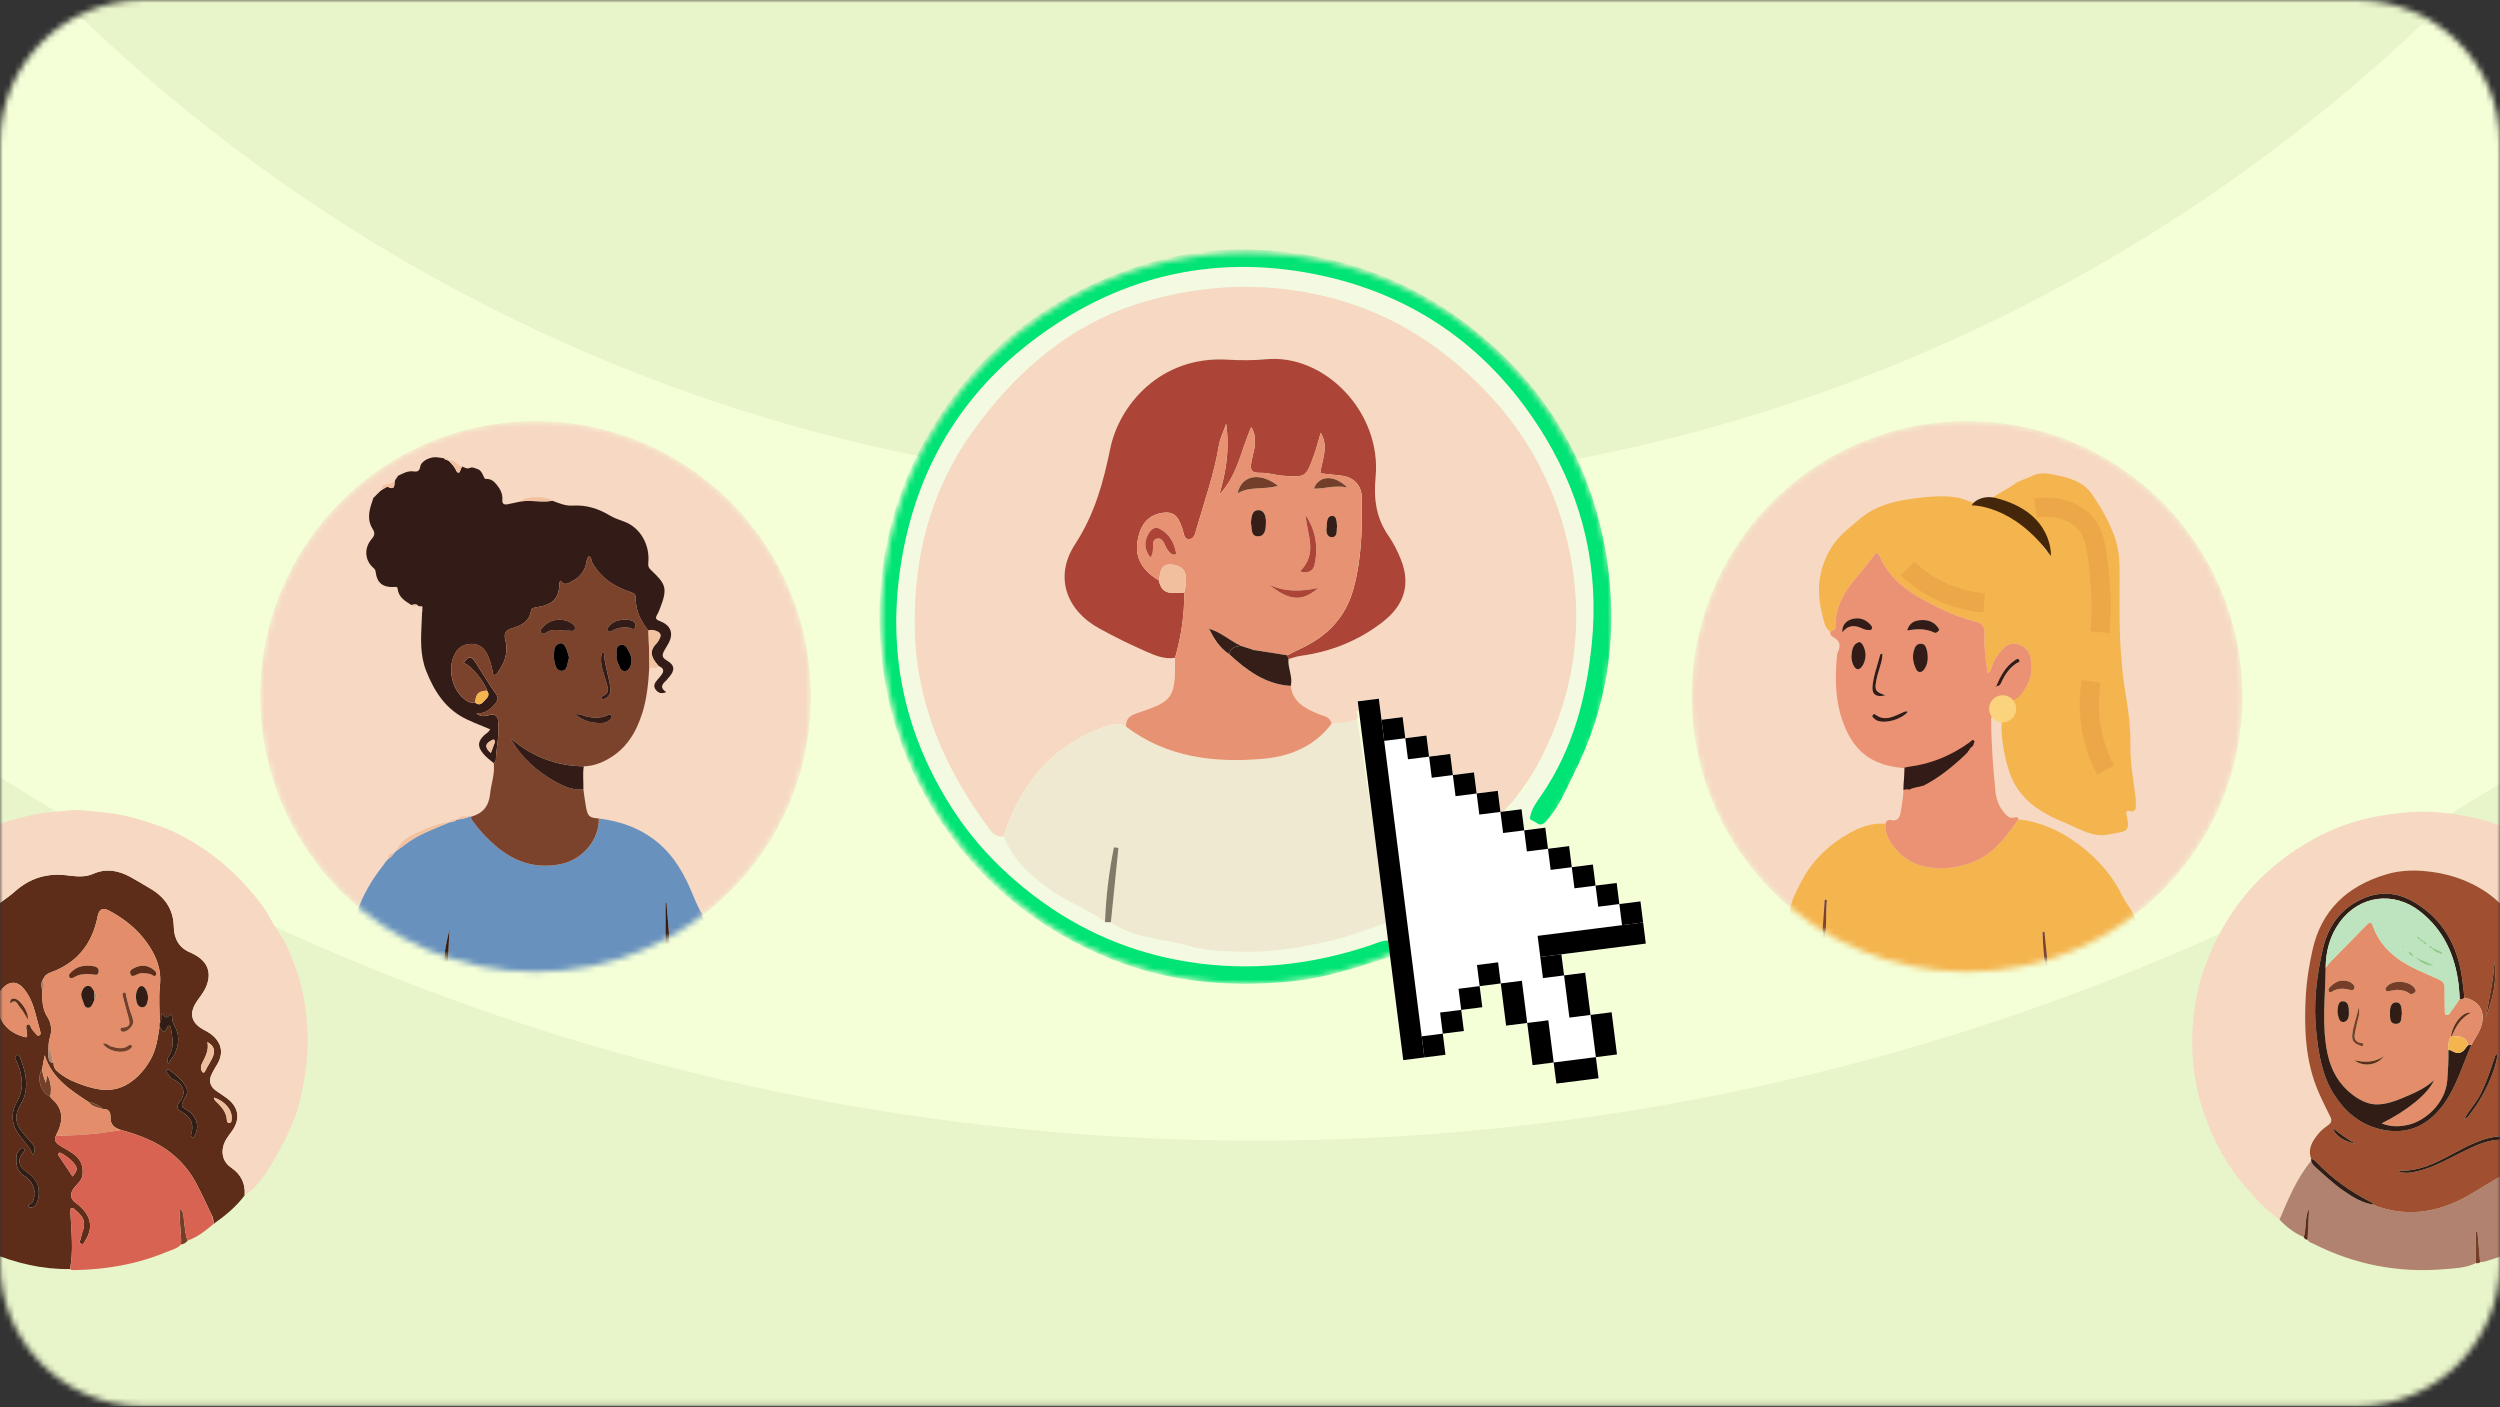 <svg width="430" height="242" viewBox="0 0 430 242" fill="none" xmlns="http://www.w3.org/2000/svg">
<rect x="0" y="0" width="430" height="242" fill="#333333" stroke="none"/>
<mask id="mask0_71_1159" style="mask-type:luminance" maskUnits="userSpaceOnUse" x="0" y="0" width="430" height="242">
<path d="M405.332 0H24.669C11.044 0 0 11.044 0 24.669V217.207C0 230.831 11.044 241.875 24.669 241.875H405.332C418.956 241.875 430 230.831 430 217.207V24.669C430 11.044 418.956 0 405.332 0Z" fill="white"/>
</mask>
<g mask="url(#mask0_71_1159)">
<path d="M430 0H0V241.875H430V0Z" fill="#E8F4C9"/>
<mask id="mask1_71_1159" style="mask-type:luminance" maskUnits="userSpaceOnUse" x="0" y="0" width="430" height="242">
<path d="M430 0H0V241.875H430V0Z" fill="white"/>
</mask>
<g mask="url(#mask1_71_1159)">
<path d="M215.879 140.182C407.907 140.182 563.577 -15.488 563.577 -207.517C563.577 -399.545 407.907 -555.215 215.879 -555.215C23.85 -555.215 -131.819 -399.545 -131.819 -207.517C-131.819 -15.488 23.85 140.182 215.879 140.182Z" stroke="#F4FFD7" stroke-width="112" stroke-miterlimit="10"/>
</g>
<mask id="mask2_71_1159" style="mask-type:luminance" maskUnits="userSpaceOnUse" x="44" y="72" width="96" height="96">
<path d="M92.117 167.148C118.273 167.148 139.476 145.945 139.476 119.789C139.476 93.633 118.273 72.43 92.117 72.43C65.961 72.43 44.758 93.633 44.758 119.789C44.758 145.945 65.961 167.148 92.117 167.148Z" fill="white"/>
</mask>
<g mask="url(#mask2_71_1159)">
<path d="M92.117 167.148C118.273 167.148 139.476 145.945 139.476 119.789C139.476 93.633 118.273 72.43 92.117 72.43C65.961 72.43 44.758 93.633 44.758 119.789C44.758 145.945 65.961 167.148 92.117 167.148Z" fill="#F6D8C3"/>
<path d="M102.993 140.78C106.726 141.244 110.171 142.457 113.098 144.875C116.127 147.377 117.906 150.734 119.338 154.311C119.682 155.174 120.112 155.999 120.505 156.843C120.583 156.921 120.658 157.001 120.736 157.082L120.72 157.071C120.69 157.356 120.739 157.619 120.946 157.834C120.935 157.894 120.946 157.95 120.972 158.004C121.053 158.428 120.916 158.767 120.572 159.022C118.887 160.272 117.223 161.559 115.202 162.247C115.012 159.936 114.823 157.625 114.633 155.314C114.579 155.319 114.528 155.327 114.474 155.332V162.685C112.386 164.147 110.01 165.037 107.645 165.867C102.098 167.813 96.355 168.646 90.475 168.466C85.858 168.326 81.385 167.41 77.026 165.905C77.118 163.903 77.209 161.903 77.303 159.901C76.846 161.82 76.395 163.728 76.387 165.695C73.495 164.87 70.875 163.43 68.19 162.126C65.906 161.019 63.973 159.407 61.963 157.902C61.452 157.52 61.323 157.138 61.544 156.512C62.492 153.806 63.941 151.392 65.68 149.135C65.914 148.831 66.134 148.517 66.362 148.205L66.335 148.194C66.416 148.114 66.499 148.033 66.58 147.95L66.569 147.961C66.65 147.88 66.733 147.797 66.814 147.716L66.808 147.727C67.19 147.482 67.499 147.168 67.744 146.786L67.736 146.789C67.816 146.708 67.9 146.628 67.98 146.547L67.969 146.558C68.05 146.477 68.133 146.394 68.214 146.313V146.329C68.959 145.789 69.689 145.227 70.45 144.711C72.57 143.271 74.987 142.44 77.319 141.441L77.349 141.427C77.798 141.4 78.228 141.32 78.564 140.984C78.623 141.008 78.679 141.003 78.733 140.965C79.429 140.866 80.122 140.758 80.77 140.457C80.859 140.462 80.95 140.468 81.039 140.473C81.001 140.909 81.299 141.191 81.525 141.497C82.581 142.946 83.818 144.233 85.169 145.41C88.435 148.253 92.146 149.506 96.484 148.624C100.22 147.864 103.109 144.421 103.004 140.771L102.993 140.78Z" fill="#6891BD"/>
<path d="M114.474 162.684V155.331C114.528 155.326 114.579 155.318 114.633 155.312C114.824 157.624 115.012 159.935 115.202 162.246C115.022 162.496 114.791 162.663 114.474 162.684Z" fill="#331C17"/>
<path d="M76.385 165.695C76.393 163.727 76.844 161.819 77.301 159.9C77.21 161.903 77.118 163.902 77.024 165.904C76.809 165.834 76.597 165.765 76.382 165.695H76.385Z" fill="#331C17"/>
<path d="M67.895 82.795C67.921 82.719 67.951 82.644 67.978 82.569C68.04 82.48 68.102 82.389 68.163 82.297L68.185 82.268C68.271 82.128 68.357 81.986 68.44 81.846C69.308 81.44 70.12 80.924 71.184 81.088C71.587 81.15 72.16 81.147 72.275 80.29C72.418 79.239 74.165 78.452 75.334 78.672C75.67 78.736 76.014 78.771 76.352 78.82C76.5 79.099 76.823 79.067 77.048 79.207C77.081 79.277 77.137 79.306 77.212 79.296C77.672 79.763 78.134 80.228 78.419 80.833C78.516 81.037 78.588 81.314 78.862 81.29C79.144 81.265 79.136 80.964 79.222 80.755C79.295 80.577 79.4 80.413 79.491 80.244C79.948 80.411 80.319 80.741 80.924 80.446C81.243 80.287 81.819 80.564 82.246 80.725C83.036 81.026 83.2 82.402 83.522 82.381C84.493 82.314 84.976 82.819 85.455 83.397C86.054 84.122 86.481 84.961 86.403 85.947C86.347 86.654 86.694 86.853 87.309 86.734C88.102 86.581 88.887 86.401 89.677 86.235C91.459 85.99 93.254 86.458 95.036 86.135C96.154 86.56 97.272 87.043 98.492 86.966C100.787 86.818 102.862 87.455 104.802 88.616C105.595 89.089 106.441 89.392 107.312 89.701C110.083 90.688 111.811 93.649 111.507 96.788C111.454 97.345 111.529 97.63 111.962 98.041C114.52 100.462 114.91 101.129 113.469 104.773C113.34 105.098 113.206 105.426 113.031 105.724C112.671 106.343 112.8 106.574 113.518 106.842C115.474 107.573 115.931 109.06 114.883 110.825C114.684 111.159 114.485 111.494 114.294 111.833C113.899 112.535 113.738 113.048 114.687 113.596C116.098 114.41 116.125 115.305 115.036 116.517C114.853 116.719 114.703 116.953 114.501 117.133C113.811 117.748 113.499 118.361 114.601 119.038C113.743 119.393 113.203 119.197 112.771 118.608C112.338 118.02 112.577 117.512 112.986 117.033C113.211 116.767 113.432 116.493 113.657 116.227C114.265 115.504 114.254 114.921 113.278 114.553C111.768 112.887 111.752 111.812 113.015 110.551C113.201 110.366 113.305 110.102 113.437 109.866C113.821 109.183 113.518 108.756 112.873 108.535C112.445 108.39 111.988 108.24 111.526 108.452C110.172 106.834 109.331 105.009 109.331 102.865C109.331 102.282 109.177 102.075 108.543 101.87C105.686 100.949 103.278 99.385 101.797 96.635C101.634 96.332 101.814 95.805 101.268 95.7C100.999 95.963 100.943 96.291 100.881 96.646C100.628 98.116 99.83 99.25 98.505 99.909C97.868 100.226 97.108 100.919 96.466 99.9C96.138 100.113 96.226 100.368 96.218 100.586C96.14 102.599 95.283 103.725 93.41 104.222C92.961 104.34 92.499 104.416 92.042 104.499C91.722 104.558 91.408 104.633 91.349 105.009C91.053 106.88 89.728 107.589 88.088 108.06C86.879 108.406 86.629 109.038 86.933 110.212C87.462 112.258 86.782 114.031 85.611 115.668C85.466 115.87 85.288 116.168 84.968 116.074C84.692 115.993 84.775 115.684 84.729 115.472C84.485 114.33 84.197 113.214 83.608 112.182C82.466 110.172 79.642 110.452 78.556 111.957C76.968 114.158 77.424 117.848 79.394 119.804C80.05 120.455 80.725 121.016 81.735 120.847C82.243 121.325 82.727 121.18 83.127 120.726C83.6 120.188 84.401 119.732 83.791 118.81C83.246 117.066 80.819 114.228 79.73 114.058C80.561 112.795 81.028 112.766 81.808 113.967C82.963 115.746 84.03 117.59 85.272 119.304C85.758 119.976 85.68 120.39 85.259 120.928C84.468 121.933 83.552 122.747 81.937 122.744C82.773 123.295 83.348 123.22 83.974 123.043C84.675 122.844 85.501 122.806 85.643 123.749C86 126.12 85.366 128.461 85.275 130.82C85.269 130.968 85.044 131.111 84.92 131.256C84.259 130.721 83.579 130.218 83.041 129.538C82.125 128.377 82.163 127.563 83.238 126.504C83.587 126.16 84.082 125.95 84.296 125.437C82.966 124.875 81.638 124.362 80.354 123.763C76.723 122.07 74.729 119.009 73.307 115.41C72.178 112.553 72.412 109.627 72.536 106.684C72.557 106.181 72.582 105.679 72.606 105.176C72.641 105.114 72.649 105.053 72.627 104.985C72.635 104.827 72.643 104.668 72.651 104.51C72.662 104.321 72.56 104.27 72.396 104.292C72.254 104.278 72.114 104.262 71.972 104.249C71.63 103.816 71.203 103.972 70.784 104.074C69.703 103.386 68.556 102.765 68.397 101.282C68.349 100.838 68.021 100.949 67.696 100.965C65.86 101.059 64.834 100.215 64.629 98.468C64.592 98.148 64.522 97.922 64.245 97.689C62.737 96.426 62.584 94.294 63.888 92.76C64.387 92.171 64.594 91.752 64.081 90.954C63.178 89.556 63.42 87.99 63.949 86.477C64.052 86.186 64.138 85.893 64.232 85.603C64.331 85.525 64.428 85.447 64.527 85.369C64.586 85.297 64.643 85.227 64.702 85.154C64.868 84.99 65.032 84.826 65.199 84.662C65.35 84.533 65.497 84.404 65.648 84.278C66.021 84.093 66.524 83.652 66.75 83.765C67.989 84.375 67.782 83.429 67.897 82.805L67.895 82.795ZM84.428 129.517C84.659 128.888 84.855 128.345 85.06 127.805C85.135 127.611 85.165 127.404 85.003 127.27C84.82 127.117 84.648 127.286 84.485 127.372C83.399 127.942 83.361 128.592 84.428 129.517Z" fill="#331C17"/>
<path d="M84.923 131.241C85.046 131.096 85.269 130.956 85.278 130.806C85.369 128.446 86.001 126.105 85.646 123.735C85.503 122.792 84.678 122.829 83.977 123.028C83.348 123.206 82.775 123.284 81.94 122.73C83.555 122.733 84.471 121.918 85.261 120.913C85.683 120.376 85.761 119.962 85.275 119.29C84.033 117.575 82.966 115.732 81.811 113.952C81.029 112.751 80.564 112.781 79.733 114.044C80.824 114.213 83.248 117.054 83.794 118.795C82.353 118.822 81.794 119.376 81.741 120.833C80.73 121.005 80.056 120.44 79.4 119.79C77.43 117.833 76.973 114.143 78.561 111.942C79.647 110.437 82.472 110.155 83.614 112.168C84.2 113.2 84.49 114.318 84.735 115.458C84.78 115.67 84.697 115.979 84.974 116.06C85.296 116.154 85.474 115.855 85.616 115.654C86.788 114.017 87.468 112.243 86.938 110.198C86.635 109.024 86.885 108.392 88.094 108.045C89.731 107.575 91.058 106.866 91.354 104.995C91.413 104.619 91.728 104.541 92.047 104.484C92.504 104.401 92.966 104.326 93.415 104.208C95.286 103.71 96.146 102.584 96.224 100.571C96.232 100.354 96.143 100.098 96.471 99.886C97.113 100.905 97.874 100.211 98.511 99.894C99.836 99.236 100.631 98.102 100.887 96.632C100.948 96.277 101.005 95.952 101.273 95.686C101.822 95.79 101.639 96.317 101.803 96.621C103.284 99.37 105.692 100.934 108.549 101.856C109.183 102.06 109.336 102.267 109.336 102.85C109.336 104.995 110.175 106.82 111.532 108.438C111.58 109.843 111.628 111.252 111.674 112.657C111.674 112.894 111.674 113.133 111.677 113.369C111.677 113.592 111.677 113.818 111.68 114.041C111.68 114.133 111.68 114.221 111.682 114.313C111.682 114.452 111.682 114.592 111.682 114.735C111.524 117.414 111.282 120.091 110.47 122.66C109.43 125.96 107.721 128.806 104.582 130.561C103.286 131.287 101.913 131.771 100.411 131.808C95.619 131.741 91.418 130.094 87.78 126.944C89.607 130.255 92.26 132.588 95.452 134.402C97 135.283 98.532 135.952 100.344 135.762C100.486 136.756 100.594 137.758 100.779 138.745C101.099 140.451 101.359 140.666 102.993 140.771C103.098 144.421 100.209 147.866 96.474 148.624C92.136 149.505 88.427 148.253 85.159 145.41C83.807 144.233 82.574 142.948 81.515 141.497C81.289 141.188 80.991 140.908 81.029 140.473C83.007 139.933 84.079 138.691 84.288 136.6C84.469 134.81 85.159 133.079 84.923 131.236V131.241ZM97.874 113.101C97.726 112.603 97.621 112.02 97.377 111.504C97.172 111.074 96.893 110.531 96.272 110.668C95.681 110.8 95.38 111.289 95.329 111.87C95.278 112.447 95.235 113.047 95.331 113.614C95.46 114.377 95.686 115.347 96.56 115.385C97.43 115.423 97.559 114.468 97.704 113.74C97.742 113.552 97.804 113.367 97.874 113.101ZM106.049 112.668C105.942 113.316 106.256 113.99 106.544 114.673C106.721 115.089 106.974 115.439 107.474 115.423C107.96 115.406 108.226 115.054 108.403 114.646C108.815 113.708 108.6 112.826 108.127 111.977C107.828 111.44 107.573 110.744 106.794 110.924C105.955 111.12 106.003 111.867 106.049 112.668ZM97.436 108.494C97.906 108.338 98.688 108.79 98.876 108.231C99.067 107.669 98.449 107.215 97.895 106.962C96.234 106.207 94.337 106.64 93.262 108.002C93.093 108.215 92.859 108.427 93.015 108.72C93.203 109.075 93.652 109.04 93.835 108.895C94.955 108.002 96.202 108.473 97.436 108.497V108.494ZM107.662 106.567C106.388 106.565 105.453 106.852 104.77 107.712C104.595 107.932 104.265 108.158 104.601 108.505C104.864 108.776 105.106 108.586 105.337 108.462C106.253 107.965 107.208 107.809 108.25 107.967C108.559 108.016 109.113 108.526 109.285 107.782C109.427 107.164 109.011 106.839 108.484 106.683C108.154 106.586 107.796 106.583 107.664 106.567H107.662ZM98.968 122.851C100.102 123.843 101.429 124.326 102.926 124.35C103.62 124.361 104.343 124.401 104.859 123.826C105.033 123.633 105.426 123.399 105.157 123.058C104.966 122.813 104.654 122.95 104.404 123.058C103.37 123.512 102.295 123.496 101.22 123.308C100.473 123.176 99.803 122.716 98.973 122.851H98.968ZM103.875 112.27C103.768 112.278 103.66 112.286 103.555 112.297C103.518 112.442 103.467 112.587 103.442 112.735C103.182 114.337 103.867 115.767 104.259 117.253C104.499 118.161 105.055 119.156 103.687 119.704C103.488 119.784 103.421 120.005 103.547 120.193C103.7 120.419 103.872 120.252 104.047 120.171C104.732 119.854 105.063 119.241 105.004 118.572C104.816 116.438 103.964 114.434 103.88 112.273L103.875 112.27Z" fill="#7C432C"/>
<path d="M100.343 135.769C98.532 135.96 97 135.29 95.452 134.409C92.259 132.595 89.607 130.262 87.779 126.951C91.418 130.101 95.619 131.751 100.411 131.816C100.201 133.13 100.373 134.449 100.346 135.766L100.343 135.769Z" fill="#331C17"/>
<path d="M111.679 114.744C111.679 114.604 111.679 114.465 111.679 114.322C111.819 114.231 111.816 114.139 111.676 114.051C111.676 113.828 111.676 113.602 111.673 113.379C111.921 113.14 111.918 112.903 111.671 112.667C111.622 111.261 111.577 109.853 111.528 108.447C111.991 108.235 112.447 108.385 112.875 108.531C113.52 108.751 113.823 109.178 113.439 109.861C113.307 110.095 113.203 110.361 113.017 110.546C111.757 111.807 111.77 112.882 113.281 114.548C112.821 115.198 112.227 114.782 111.682 114.747L111.679 114.744Z" fill="#F1C1A0"/>
<path d="M77.308 141.445C74.976 142.445 72.562 143.275 70.439 144.716C69.679 145.232 68.948 145.794 68.203 146.334C68.765 145.02 69.816 144.141 71.036 143.566C72.761 142.754 74.492 141.908 76.389 141.526C76.688 141.467 77.002 141.47 77.308 141.445Z" fill="#F1C1A0"/>
<path d="M95.038 86.131C93.256 86.454 91.461 85.986 89.679 86.231C89.687 86.193 89.685 86.139 89.709 86.121C90.714 85.303 93.979 85.311 95.038 86.129V86.131Z" fill="#F1C1A0"/>
<path d="M79.494 80.24C79.403 80.41 79.295 80.574 79.225 80.751C79.142 80.961 79.147 81.259 78.865 81.286C78.591 81.31 78.518 81.031 78.421 80.829C78.137 80.224 77.674 79.76 77.215 79.292C78.258 78.932 78.629 80.176 79.494 80.243V80.24Z" fill="#F1C1A0"/>
<path d="M67.894 82.795C67.779 83.421 67.986 84.364 66.747 83.754C66.518 83.641 66.018 84.082 65.645 84.268C65.583 83.604 66.083 83.359 66.556 83.311C67.075 83.257 67.451 82.964 67.894 82.795Z" fill="#F1C1A0"/>
<path d="M80.759 140.464C80.112 140.762 79.418 140.87 78.722 140.972C79.246 140.184 80.031 140.437 80.759 140.464Z" fill="#F1C1A0"/>
<path d="M67.738 146.788C67.494 147.17 67.185 147.484 66.803 147.729C66.746 147.046 67.053 146.729 67.738 146.788Z" fill="#F1C1A0"/>
<path d="M78.553 140.988C78.215 141.321 77.787 141.402 77.338 141.432C77.631 140.977 78.072 140.926 78.553 140.988Z" fill="#F1C1A0"/>
<path d="M70.783 104.06C71.203 103.957 71.63 103.804 71.971 104.234C71.568 104.223 71.138 104.398 70.783 104.06Z" fill="#F1C1A0"/>
<path d="M77.05 79.202C76.825 79.063 76.502 79.095 76.355 78.815C76.666 78.802 76.999 78.751 77.05 79.202Z" fill="#F1C1A0"/>
<path d="M65.196 84.652C65.03 84.816 64.866 84.98 64.699 85.144C64.686 84.8 64.85 84.633 65.196 84.652Z" fill="#F1C1A0"/>
<path d="M120.946 157.83C120.739 157.615 120.69 157.351 120.72 157.066C121.053 157.244 120.972 157.545 120.946 157.83Z" fill="#F1C1A0"/>
<path d="M68.44 81.846C68.354 81.986 68.268 82.128 68.185 82.268C68.219 82.096 68.246 81.921 68.44 81.846Z" fill="#F1C1A0"/>
<path d="M68.209 146.314C68.128 146.395 68.045 146.476 67.964 146.559C68.045 146.478 68.128 146.395 68.209 146.314Z" fill="#F1C1A0"/>
<path d="M66.573 147.953C66.492 148.034 66.409 148.114 66.328 148.198C66.409 148.117 66.492 148.036 66.573 147.953Z" fill="#F1C1A0"/>
<path d="M72.393 104.277C72.557 104.258 72.662 104.309 72.648 104.495C72.562 104.422 72.476 104.35 72.393 104.277Z" fill="#F1C1A0"/>
<path d="M72.627 104.973C72.648 105.04 72.643 105.104 72.605 105.163C72.581 105.115 72.557 105.069 72.541 105.018C72.541 105.013 72.597 104.989 72.627 104.973Z" fill="#F1C1A0"/>
<path d="M81.738 120.838C81.792 119.381 82.351 118.828 83.791 118.801C84.401 119.725 83.6 120.18 83.127 120.717C82.727 121.174 82.246 121.316 81.735 120.838H81.738Z" fill="#F4B44E"/>
<path d="M84.428 129.516C83.364 128.591 83.399 127.941 84.485 127.371C84.649 127.285 84.823 127.116 85.003 127.269C85.165 127.406 85.132 127.61 85.06 127.804C84.856 128.341 84.659 128.884 84.428 129.516Z" fill="#F1C1A0"/>
<path d="M97.874 113.103C97.801 113.369 97.742 113.554 97.704 113.743C97.556 114.471 97.43 115.425 96.559 115.387C95.689 115.35 95.463 114.379 95.331 113.616C95.234 113.049 95.278 112.45 95.329 111.872C95.38 111.292 95.681 110.802 96.272 110.671C96.895 110.531 97.172 111.077 97.376 111.507C97.621 112.023 97.726 112.606 97.874 113.103Z" fill="black"/>
<path d="M106.049 112.672C106.003 111.871 105.955 111.124 106.793 110.928C107.573 110.745 107.828 111.444 108.126 111.982C108.599 112.831 108.812 113.712 108.403 114.65C108.226 115.059 107.96 115.411 107.473 115.427C106.976 115.443 106.721 115.094 106.543 114.677C106.256 113.995 105.941 113.32 106.049 112.672Z" fill="black"/>
<path d="M97.435 108.497C96.202 108.473 94.955 108.003 93.834 108.895C93.651 109.04 93.202 109.078 93.014 108.72C92.861 108.427 93.095 108.218 93.261 108.003C94.334 106.64 96.234 106.207 97.895 106.963C98.448 107.215 99.064 107.669 98.876 108.231C98.688 108.793 97.905 108.339 97.435 108.494V108.497Z" fill="#331C17"/>
<path d="M107.662 106.572C107.793 106.588 108.151 106.591 108.481 106.688C109.008 106.844 109.425 107.169 109.282 107.787C109.113 108.531 108.557 108.018 108.248 107.972C107.205 107.814 106.251 107.97 105.334 108.467C105.103 108.593 104.861 108.781 104.598 108.51C104.262 108.163 104.593 107.938 104.767 107.717C105.447 106.857 106.385 106.57 107.659 106.572H107.662Z" fill="#331C17"/>
<path d="M98.967 122.855C99.798 122.718 100.47 123.18 101.214 123.312C102.292 123.5 103.367 123.516 104.399 123.062C104.649 122.952 104.96 122.818 105.151 123.062C105.42 123.403 105.028 123.637 104.853 123.831C104.34 124.406 103.617 124.366 102.921 124.355C101.424 124.333 100.099 123.847 98.962 122.855H98.967Z" fill="#331C17"/>
<path d="M103.875 112.272C103.958 114.433 104.81 116.441 104.999 118.572C105.058 119.241 104.727 119.851 104.042 120.171C103.87 120.251 103.695 120.418 103.542 120.192C103.416 120.007 103.483 119.784 103.682 119.703C105.05 119.155 104.496 118.161 104.254 117.252C103.862 115.766 103.176 114.336 103.437 112.734C103.461 112.587 103.512 112.444 103.55 112.296C103.657 112.288 103.765 112.28 103.87 112.27L103.875 112.272Z" fill="#331C17"/>
<path d="M111.668 112.666C111.918 112.903 111.918 113.139 111.671 113.378C111.671 113.142 111.671 112.903 111.668 112.666Z" fill="#F1C1A0"/>
<path d="M111.674 114.053C111.814 114.141 111.817 114.23 111.677 114.324C111.677 114.233 111.677 114.144 111.674 114.053Z" fill="#F1C1A0"/>
</g>
<mask id="mask3_71_1159" style="mask-type:luminance" maskUnits="userSpaceOnUse" x="290" y="72" width="96" height="96">
<path d="M338.338 167.148C364.493 167.148 385.697 145.945 385.697 119.789C385.697 93.633 364.493 72.43 338.338 72.43C312.182 72.43 290.979 93.633 290.979 119.789C290.979 145.945 312.182 167.148 338.338 167.148Z" fill="white"/>
</mask>
<g mask="url(#mask3_71_1159)">
<path d="M338.338 167.148C364.493 167.148 385.697 145.945 385.697 119.789C385.697 93.633 364.493 72.43 338.338 72.43C312.182 72.43 290.979 93.633 290.979 119.789C290.979 145.945 312.182 167.148 338.338 167.148Z" fill="#F6D8C3"/>
<path d="M347.142 140.921C351.608 141.427 355.395 143.407 358.8 146.243C361.439 148.438 363.557 151.064 365.057 154.128C365.78 155.606 367.013 156.791 367.397 158.441C365.952 159.841 364.186 160.787 362.52 161.873C359.754 163.676 356.68 164.813 353.602 165.934C353.154 166.098 352.699 166.111 352.237 166.138C352.041 164.179 351.847 162.223 351.651 160.266C351.546 160.277 351.439 160.287 351.334 160.298C351.353 162.306 351.512 164.303 351.845 166.289C349.445 167.469 346.838 167.847 344.234 168.17C338.775 168.85 333.323 168.605 327.972 167.434C323.121 166.372 318.552 164.437 314.188 162.059C314.032 161.975 313.94 161.776 313.819 161.629C314.252 159.352 313.986 157.054 314.228 154.773C314.102 154.765 313.975 154.759 313.852 154.751C313.693 157.036 313.534 159.323 313.376 161.607C313.228 161.58 313.035 161.607 312.938 161.521C311.296 160.073 309.291 159.089 307.762 157.498C307.818 155.345 308.866 153.526 309.804 151.696C311.715 147.971 314.599 145.238 318.286 143.198C320.226 142.123 322.14 141.537 324.311 141.671C323.911 144.38 327.026 147.576 329.369 148.497C332.409 149.696 335.456 149.532 338.534 148.543C340.146 148.024 341.546 147.253 342.815 146.124C344.532 144.601 345.862 142.787 347.144 140.916L347.142 140.921Z" fill="#F4B44E"/>
<path d="M313.374 161.612C313.532 159.327 313.691 157.04 313.849 154.756C313.976 154.764 314.102 154.769 314.225 154.777C313.984 157.059 314.25 159.357 313.817 161.633C313.669 161.625 313.521 161.62 313.374 161.612Z" fill="#7C432C"/>
<path d="M351.845 166.292C351.514 164.306 351.353 162.307 351.334 160.302C351.439 160.291 351.546 160.28 351.651 160.27C351.847 162.226 352.041 164.185 352.237 166.142C352.148 166.3 352 166.306 351.845 166.292Z" fill="#7C432C"/>
<path d="M314.814 108.627C313.817 107.988 313.741 106.84 313.481 105.886C312.279 101.492 312.806 97.267 315.448 93.516C316.595 91.887 318.264 90.664 319.791 89.342C322.919 86.63 326.717 86.007 330.621 85.569C332.551 85.351 334.451 85.27 336.389 85.536C337.897 85.743 339.187 86.568 340.681 86.799C341.511 86.928 342.307 87.289 343.177 87.17C347.176 88.519 349.786 91.484 352.033 94.921C352.253 93.561 351.966 92.384 351.315 91.331C349.808 88.89 347.418 87.832 344.599 86.998C344.497 86.168 343.183 85.999 342.495 85.846C343.39 84.959 345.505 84.021 346.408 83.314C347.289 82.623 348.507 82.379 349.536 81.857C350.764 81.231 352.046 81.395 353.266 81.642C355.76 82.145 358.281 82.752 359.843 85.042C361.366 87.275 362.708 89.608 363.648 92.169C364.274 93.868 364.535 95.606 364.557 97.38C364.602 101.062 364.492 104.749 364.6 108.429C364.715 112.398 365.073 116.349 365.744 120.275C366.185 122.852 366.473 125.47 366.427 128.104C366.376 131.087 366.908 134.014 367.295 136.956C367.37 137.529 367.352 138.115 367.36 138.695C367.37 139.335 367.045 139.692 366.416 139.507C365.699 139.294 365.656 139.703 365.761 140.157C366.494 143.323 365.677 142.904 362.718 143.525C359.956 144.105 357.722 142.557 355.363 141.6C350.713 139.714 347.284 137.405 345.696 133.022C344.782 130.501 343.855 125.72 344.459 123.178C344.486 123.067 344.486 122.938 344.543 122.847C344.814 122.428 345.209 121.92 344.79 121.525C344.505 121.256 346.351 122.119 345.938 122.293C345.835 122.339 345.755 122.436 345.653 122.481C345.072 122.726 344.779 122.522 344.763 121.898C345.903 121.425 346.386 120.477 346.623 119.348C347.542 119.345 348.141 118.837 348.558 118.079C349.493 116.367 349.695 114.556 349.13 112.696C348.601 110.957 346.126 110.1 344.889 111.248C343.927 112.14 343.129 113.191 342.656 114.454C342.492 114.889 342.487 115.44 341.877 115.814C341.514 113.47 341.24 111.229 341.331 108.969C341.377 107.84 340.982 107.238 339.899 106.953C337.733 106.386 335.62 105.636 333.618 104.631C329.417 102.519 325.276 100.32 323.29 95.65C323.037 95.055 322.75 94.986 322.314 95.564C321.36 96.824 320.382 98.071 319.353 99.267C317.27 101.688 315.679 104.311 315.714 107.641C315.722 108.294 315.381 108.539 314.819 108.63L314.814 108.627ZM358.752 90.014C358.674 89.936 358.598 89.855 358.52 89.777C358.442 89.699 358.367 89.621 358.289 89.543C358.214 89.466 358.136 89.385 358.061 89.307C357.98 89.232 357.902 89.156 357.822 89.079C357.62 88.823 357.432 88.533 357.002 88.689C357.166 89.143 357.51 89.089 357.835 89.068C357.808 89.24 357.897 89.307 358.058 89.312C358.053 89.476 358.141 89.543 358.297 89.538C358.297 89.697 358.373 89.775 358.531 89.769C358.531 89.925 358.606 90.008 358.768 90C358.797 90.046 358.827 90.092 358.856 90.14C358.856 90.116 358.862 90.081 358.848 90.07C358.824 90.046 358.786 90.033 358.754 90.016L358.752 90.014ZM333.717 101.694C335.943 103.008 338.41 103.575 340.904 104.056C338.515 103.247 336.042 102.699 333.717 101.694ZM355.298 87.643C353.565 86.982 351.837 87.232 350.109 87.619C351.839 87.582 353.567 87.576 355.298 87.643ZM359.305 90.755C359.281 90.694 359.257 90.632 359.233 90.57C359.176 90.594 359.079 90.608 359.071 90.64C359.058 90.696 359.104 90.766 359.122 90.831C359.182 90.807 359.243 90.78 359.302 90.755H359.305Z" fill="#F4B44E"/>
<path d="M346.043 120.489C346.962 120.486 348.142 118.836 348.558 118.078C349.494 116.366 349.695 114.555 349.131 112.695C348.601 110.956 346.126 110.099 344.89 111.247C343.928 112.139 343.13 113.19 342.657 114.453C342.493 114.888 342.487 115.439 341.877 115.813C341.514 113.469 341.24 111.228 341.332 108.968C341.377 107.839 340.982 107.237 339.899 106.952C337.733 106.385 335.621 105.635 333.619 104.63C329.418 102.518 325.277 100.319 323.291 95.648C323.038 95.055 322.75 94.985 322.315 95.562C321.361 96.823 320.383 98.07 319.353 99.266C317.271 101.687 315.68 104.31 315.714 107.64C315.723 108.293 315.381 108.538 314.82 108.629C314.717 109.134 314.978 109.395 315.397 109.631C316.335 110.161 316.674 110.924 316.182 111.964C316.069 112.206 315.983 112.478 315.959 112.741C315.567 117.003 315.658 121.22 317.394 125.227C319.294 129.61 322.385 131.739 327.585 132.118C327.585 132.118 327.381 136.493 327.335 136.826C327.193 137.853 327.099 138.89 326.876 139.901C326.696 140.71 326.29 141.322 325.239 141.046C324.82 140.935 324.392 141.137 324.317 141.683C323.917 144.392 327.032 147.587 329.375 148.509C332.415 149.708 335.462 149.544 338.539 148.555C340.152 148.036 341.552 147.265 342.821 146.136C344.538 144.612 345.868 142.798 347.15 140.927C347.088 140.672 346.943 140.46 346.669 140.562C345.618 140.954 345.11 140.256 344.562 139.581C343.753 138.581 343.339 137.364 343.221 136.163C342.799 131.938 342.485 127.7 342.482 123.448L346.048 120.492L346.043 120.489ZM323.366 112.693C323.403 112.545 323.497 112.413 323.78 112.456C323.79 113.209 323.583 113.926 323.371 114.646C323.143 115.423 322.882 116.197 322.732 116.99C322.398 118.742 322.551 118.981 324.298 119.578C322.78 120.005 321.982 119.462 322.062 118.207C322.186 116.296 322.909 114.525 323.366 112.693ZM319.509 115.119C318.907 115.047 318.348 113.768 318.466 112.615C318.558 111.722 318.722 110.779 319.703 110.451C320.232 110.274 320.883 111.572 320.88 112.711C320.88 113.891 320.135 115.197 319.509 115.122V115.119ZM321.974 108.11C321.855 108.489 321.546 108.339 321.299 108.352C320.944 108.374 320.635 108.253 320.315 108.102C319.109 107.533 317.945 107.409 316.873 108.758C316.787 107.412 317.695 106.514 319.109 106.369C320.186 106.259 321.06 106.697 321.769 107.49C321.931 107.67 322.052 107.855 321.974 108.11ZM322.877 123.945C322.603 123.838 322.379 123.593 322.148 123.394C322.022 123.287 321.998 123.128 322.108 122.983C322.207 122.849 322.371 122.757 322.506 122.862C324.25 124.217 325.801 123.15 327.386 122.491C327.628 122.392 327.881 122.255 328.144 122.443C327.002 123.746 324.349 124.518 322.877 123.945ZM331.098 114.92C330.888 115.24 330.657 115.598 330.219 115.584C329.759 115.571 329.593 115.176 329.442 114.824C329.039 113.878 328.897 112.897 329.187 111.894C329.362 111.287 329.62 110.715 330.396 110.72C331.17 110.725 331.275 111.373 331.442 111.905C331.555 112.265 331.538 112.663 331.579 113.045C331.579 113.716 331.469 114.356 331.098 114.923V114.92ZM333.401 108.551C333.218 108.728 332.968 108.941 332.678 108.798C331.224 108.083 329.692 108.164 328.015 108.436C328.434 107.07 329.335 106.726 330.394 106.656C331.533 106.584 332.546 106.885 333.261 107.844C333.409 108.043 333.672 108.288 333.401 108.551ZM343.409 117.922L343.39 117.947C343.39 117.947 343.39 117.941 343.393 117.939C343.398 117.933 343.401 117.928 343.406 117.922H343.409ZM346.809 114.101C345.9 114.711 345.242 115.512 344.715 116.417C344.498 116.466 344.269 116.514 344.033 116.565C344.624 115.418 345.363 114.375 346.492 113.612C346.742 113.442 347.075 113.152 347.287 113.491C347.537 113.888 347.035 113.948 346.809 114.098V114.101Z" fill="#EC9274"/>
<path d="M328.364 135.841C328.098 135.64 327.657 135.858 327.391 135.847C327.394 134.602 327.574 133.356 327.577 132.111L327.571 132.031C327.872 131.971 328.17 131.896 328.474 131.856C332.255 131.364 335.65 129.913 338.74 127.709C338.824 127.631 338.91 127.556 338.993 127.478L338.972 127.497C339.084 127.419 339.2 127.341 339.313 127.266C339.92 127.483 339.399 127.852 339.431 128.144C339.361 128.233 339.289 128.322 339.219 128.411L339.213 128.419C338.961 128.577 338.765 128.779 338.695 129.082L338.738 129.074C338.571 129.08 338.493 129.174 338.477 129.332L338.509 129.314C338.423 129.4 338.34 129.486 338.254 129.569L338.278 129.545C338.192 129.631 338.109 129.717 338.023 129.8L338.044 129.778C337.961 129.864 337.875 129.948 337.792 130.034L337.805 130.015C335.677 132.004 333.425 133.82 330.812 135.148L330.823 135.135C330.011 135.39 329.127 135.406 328.369 135.844L328.364 135.841Z" fill="#331C17"/>
<path d="M331.578 113.043C331.578 113.715 331.468 114.354 331.097 114.921C330.888 115.241 330.657 115.599 330.218 115.585C329.759 115.572 329.592 115.177 329.442 114.825C329.039 113.879 328.896 112.898 329.186 111.895C329.361 111.288 329.619 110.715 330.396 110.721C331.17 110.726 331.275 111.374 331.441 111.906C331.554 112.266 331.538 112.664 331.578 113.045V113.043Z" fill="#331C17"/>
<path d="M320.879 112.709C320.879 113.889 320.135 115.195 319.508 115.12C318.906 115.048 318.347 113.768 318.466 112.615C318.557 111.723 318.721 110.78 319.702 110.452C320.231 110.275 320.882 111.573 320.879 112.712V112.709Z" fill="#331C17"/>
<path d="M328.015 108.436C328.434 107.071 329.335 106.727 330.394 106.657C331.533 106.584 332.546 106.883 333.261 107.845C333.409 108.044 333.672 108.288 333.401 108.552C333.218 108.729 332.968 108.941 332.678 108.799C331.224 108.084 329.692 108.165 328.015 108.436Z" fill="#331C17"/>
<path d="M316.872 108.758C316.786 107.411 317.695 106.514 319.108 106.368C320.186 106.258 321.059 106.694 321.769 107.489C321.93 107.669 322.051 107.855 321.973 108.11C321.855 108.489 321.546 108.338 321.299 108.352C320.944 108.373 320.635 108.252 320.315 108.102C319.108 107.535 317.945 107.409 316.872 108.758Z" fill="#331C17"/>
<path d="M324.298 119.581C322.779 120.009 321.981 119.466 322.062 118.211C322.185 116.3 322.908 114.529 323.365 112.696C323.403 112.548 323.497 112.416 323.779 112.459C323.79 113.212 323.583 113.929 323.371 114.65C323.142 115.426 322.881 116.2 322.731 116.993C322.398 118.745 322.551 118.985 324.298 119.581Z" fill="#331C17"/>
<path d="M328.144 122.447C327.002 123.748 324.349 124.519 322.876 123.947C322.602 123.839 322.379 123.595 322.148 123.396C322.022 123.288 321.998 123.13 322.108 122.985C322.207 122.85 322.371 122.759 322.506 122.864C324.25 124.218 325.8 123.151 327.386 122.493C327.628 122.393 327.881 122.256 328.144 122.447Z" fill="#331C17"/>
<path d="M344.164 117.489C343.984 117.771 343.825 118.088 343.393 117.949C344.102 116.272 344.924 114.678 346.491 113.614C346.741 113.444 347.074 113.154 347.287 113.493C347.537 113.89 347.034 113.95 346.808 114.1C345.553 114.941 344.774 116.145 344.164 117.486V117.489Z" fill="#331C17"/>
<path d="M338.251 129.568C338.337 129.482 338.421 129.396 338.507 129.312C338.421 129.399 338.337 129.484 338.251 129.568Z" fill="#F1C1A0"/>
<path d="M338.02 129.802C338.106 129.716 338.189 129.63 338.275 129.547C338.189 129.633 338.106 129.719 338.02 129.802Z" fill="#F1C1A0"/>
<path d="M339.315 127.264C339.203 127.342 339.087 127.42 338.974 127.495C339.087 127.417 339.203 127.339 339.315 127.264Z" fill="#F1C1A0"/>
<path d="M338.996 127.479C338.912 127.556 338.826 127.632 338.743 127.71L338.996 127.479Z" fill="#F1C1A0"/>
<path d="M343.409 117.922C343.447 118.102 343.304 118.123 343.191 118.172C343.264 118.088 343.337 118.005 343.409 117.922Z" fill="#331C17"/>
<path d="M344.457 124.249C345.747 124.249 346.792 123.203 346.792 121.914C346.792 120.624 345.747 119.578 344.457 119.578C343.167 119.578 342.122 120.624 342.122 121.914C342.122 123.203 343.167 124.249 344.457 124.249Z" fill="#FBD37C"/>
<path d="M350.106 87.391C350.834 87.26 354.535 86.668 357.73 89.055C360.437 91.076 360.681 94.634 361.197 99.867C361.56 103.567 361.404 106.647 361.197 108.738" stroke="#ECA748" stroke-width="3.29" stroke-miterlimit="10"/>
<path d="M359.671 117.197C359.314 119.436 359.058 122.959 360.088 127.039C360.638 129.227 361.423 131.041 362.168 132.446" stroke="#ECA748" stroke-width="3.29" stroke-miterlimit="10"/>
<path d="M339.133 86.927C339.133 86.927 346.303 86.696 352.753 95.632C352.753 95.632 353.272 88.139 343.239 85.648C342.291 85.411 341.275 85.468 340.383 85.868C339.872 86.097 339.385 86.435 339.133 86.93V86.927Z" fill="#44260A"/>
<path d="M328.117 97.789C329.356 98.974 331.412 100.659 334.346 101.941C337.114 103.153 339.603 103.543 341.269 103.672" stroke="#ECA748" stroke-width="3.29" stroke-miterlimit="10"/>
</g>
<path d="M12.039 218.275C7.291 218.356 2.784 217.275 -1.581 215.467C-7.52 213.008 -12.629 209.42 -16.749 204.464C-17.066 204.082 -17.405 203.709 -17.579 203.228C-16.179 201.18 -15.225 199.084 -16.502 196.576C-16.937 195.719 -17.02 194.76 -16.762 193.773C-16.306 192.021 -15.276 190.72 -13.804 189.731C-13.003 189.194 -12.183 188.683 -11.543 187.941C-10.896 187.189 -10.716 186.595 -10.885 185.515C-11.479 187.425 -12.839 188.382 -14.459 189.092C-14.943 189.304 -15.384 189.632 -15.814 189.949C-17.905 191.494 -19.238 195.458 -17.074 197.842C-16.784 198.162 -16.51 198.552 -16.596 199.248C-18.018 198.197 -18.998 197.063 -19.149 195.378C-19.453 191.959 -17.744 189.183 -14.516 187.823C-12.046 186.783 -11.463 185.353 -12.527 182.913C-12.699 182.521 -12.917 182.147 -13.075 181.752C-13.747 180.062 -13.648 178.358 -12.766 176.818C-12.135 175.713 -11.175 174.81 -10.133 174.034C-7.346 171.959 -5.875 169.338 -6.053 165.702C-6.236 161.977 -4.494 158.951 -1.68 156.576C-0.32 155.428 1.238 154.509 2.569 153.326C5.135 151.045 8.043 150.136 11.454 150.545C12.972 150.725 14.531 150.961 16.052 150.287C18.248 149.314 20.384 149.717 22.419 150.822C23.577 151.45 24.698 152.155 25.837 152.821C28.361 154.297 29.833 156.39 29.895 159.411C29.938 161.459 30.798 163.06 32.816 163.861C33.048 163.953 33.263 164.084 33.483 164.203C35.819 165.46 36.482 167.468 35.386 169.881C34.983 170.771 34.348 171.502 33.816 172.303C32.408 174.431 32.954 176.065 35.246 177.224C37.501 178.363 39.033 180.497 37.232 183.284C36.942 183.733 36.695 184.208 36.453 184.684C35.861 185.84 36.098 186.831 37.149 187.587C37.786 188.046 38.463 188.452 39.087 188.928C41.059 190.433 41.368 192.429 39.965 194.459C39.64 194.929 39.277 195.372 38.976 195.856C37.864 197.643 38.092 199.68 39.718 200.793C41.465 201.986 42.236 203.532 42.083 205.598C40.61 207.579 38.726 209.108 36.73 210.522C36.735 210.019 36.684 209.535 36.455 209.068C35.531 207.181 34.684 205.254 33.687 203.408C32.634 201.457 31.226 199.766 29.479 198.369C26.923 196.321 23.918 195.216 20.825 194.351C19.602 194.01 18.96 193.37 19.003 192.147C19.04 191.129 18.586 190.72 17.632 190.731C16.974 190.021 16.092 189.761 15.203 189.519C12.112 187.482 8.96 185.501 7.686 181.494C7.508 182.451 7.374 183.171 7.24 183.894C6.256 185.455 6.984 187.904 8.64 188.613C8.72 188.729 8.782 188.866 8.884 188.955C11.08 190.844 10.857 193.002 9.631 195.302C9.244 196.031 9.588 196.59 10.233 196.987C10.991 197.458 11.779 197.88 12.512 198.382C13.8 199.264 14.383 200.473 14.195 202.064C14.074 203.093 13.249 203.634 12.706 204.354C12.005 205.284 12.056 206.198 13.01 206.886C15.582 208.74 16.181 210.992 14.705 213.306C14.531 213.58 14.423 214.118 13.985 213.943C13.445 213.725 13.864 213.276 13.926 212.927C13.969 212.682 14.004 212.43 14.09 212.199C14.765 210.385 14.568 209.511 13.174 208.307C12.913 208.081 12.647 207.67 12.289 207.821C11.892 207.99 12.109 208.46 12.125 208.791C12.273 211.951 12.655 215.115 12.045 218.27L12.039 218.275ZM7.248 170.397C7.269 171.953 7.229 173.483 8.148 174.902C8.839 175.966 8.97 177.242 8.57 178.487C8.358 179.145 8.355 179.806 8.333 180.475C8.333 180.914 8.304 181.352 8.339 181.787C8.382 182.333 8.527 182.827 9.226 182.84C9.188 183.389 9.317 183.789 9.785 184.208C10.975 185.278 12.381 185.955 13.829 186.487C16.589 187.498 19.406 188.089 22.136 186.345C23.727 185.329 24.918 183.94 25.859 182.308C26.88 180.535 27.127 178.562 27.444 176.603C27.837 177.027 28.13 178.245 28.745 176.732C28.906 176.337 29.304 176.283 29.382 176.794C29.626 178.393 30.048 180.013 29.108 181.559C28.869 181.951 28.592 182.386 28.982 183.018C29.234 182.228 29.839 181.83 30.116 181.155C30.793 179.508 30.935 177.936 29.946 176.353C29.71 175.974 29.616 175.493 29.616 175.017C29.616 174.711 29.385 174.302 29.137 174.625C28.492 175.471 28.267 174.603 27.877 174.335C27.506 174.883 27.955 175.557 27.468 175.99C27.463 173.848 27.27 171.687 27.503 169.572C27.815 166.734 26.883 164.423 25.3 162.187C23.604 159.79 21.389 158.051 18.852 156.678C17.707 156.059 17.046 156.342 16.804 157.578C15.88 162.308 13.297 165.616 8.704 167.266C8.161 167.46 7.68 167.782 7.468 168.374C6.944 169 7.175 169.707 7.248 170.397ZM-0.423 172.566C-0.396 175.248 0.975 177.213 3.456 178.121C4.775 178.605 4.794 178.586 4.555 177.17C4.536 177.065 4.512 176.958 4.514 176.853C4.522 176.614 4.447 176.313 4.748 176.208C5.06 176.1 5.213 176.356 5.288 176.589C5.436 177.054 5.783 177.369 6.079 177.718C6.248 177.922 6.455 178.239 6.772 178.078C7.081 177.92 6.963 177.568 6.898 177.307C6.643 176.307 6.347 175.318 6.095 174.318C5.697 172.752 5.106 171.268 4.058 170.021C2.953 168.707 1.596 168.723 0.432 169.997C-0.232 170.725 -0.447 171.607 -0.42 172.566H-0.423ZM-3.817 198.068C-3.903 197.025 -4.077 196.025 -4.964 195.3C-5.623 194.76 -6.289 194.214 -6.878 193.601C-7.824 192.615 -7.612 190.279 -6.555 189.522C-4.188 187.823 -3.889 184.77 -5.854 182.625C-6.348 182.088 -6.95 181.636 -7.176 180.862C-7.759 178.849 -7.109 177.181 -5.644 175.88C-4.865 175.186 -4.258 174.238 -3.175 173.883C-2.925 173.8 -2.664 173.504 -2.83 173.195C-2.994 172.891 -3.285 173.139 -3.497 173.2C-4.728 173.558 -5.585 174.49 -6.297 175.426C-8.2 177.933 -8.756 179.683 -7.004 182.319C-6.539 183.018 -5.798 183.51 -5.518 184.353C-4.87 186.288 -5.781 187.794 -6.991 189.089C-8.73 190.949 -8.56 193.303 -6.51 194.751C-6.037 195.087 -5.62 195.472 -5.244 195.894C-4.411 196.821 -4.25 197.982 -4.782 198.713C-4.943 198.936 -5.451 199.132 -5.085 199.455C-4.771 199.731 -4.44 199.398 -4.169 199.151C-3.841 198.853 -3.801 198.476 -3.814 198.068H-3.817ZM5.611 198.654C6.199 197.829 6.025 197.243 5.52 196.673C4.883 195.955 4.238 195.238 3.652 194.48C2.786 193.359 2.526 192.123 3.138 190.785C3.523 189.941 4.066 189.14 4.281 188.258C4.746 186.348 4.428 184.458 3.714 182.642C3.528 182.174 3.394 181.271 2.907 181.478C2.225 181.768 2.872 182.443 3.05 182.929C3.848 185.101 4.178 187.278 2.964 189.401C1.768 191.494 1.969 193.421 3.375 195.343C4.138 196.385 5.17 197.24 5.614 198.656L5.611 198.654ZM32.884 195.103C32.865 195.243 32.803 195.493 33.05 195.595C33.408 195.74 33.429 195.41 33.539 195.198C34.386 193.547 33.771 191.822 31.862 190.731C31.285 190.4 31.177 190.193 31.449 189.514C31.736 188.796 32.465 188.127 32.104 187.235C31.532 185.818 30.314 184.969 29.194 184.042C29.051 183.924 28.866 183.878 28.705 184.01C28.535 184.147 28.549 184.364 28.672 184.485C29.067 184.869 29.242 185.418 29.844 185.67C31.629 186.423 32.096 188.1 30.879 189.543C30.212 190.331 30.554 190.841 31.166 191.174C32.76 192.042 33.432 193.246 32.886 195.103H32.884ZM-9.165 202.287C-8.931 203.784 -7.942 204.856 -6.601 205.628C-5.319 206.367 -4.209 207.189 -4.209 208.866C-4.209 209.135 -4.051 209.369 -3.734 209.302C-3.502 209.253 -3.365 209.014 -3.422 208.804C-3.602 208.138 -3.513 207.402 -4.115 206.851C-4.774 206.246 -5.448 205.692 -6.203 205.209C-7.179 204.585 -8.254 203.975 -8.313 202.602C-8.364 201.403 -7.741 200.683 -6.62 200.336C-6.429 200.277 -6.394 200.07 -6.434 199.887C-6.494 199.616 -6.687 199.61 -6.926 199.637C-8.141 199.764 -9.192 200.949 -9.16 202.29L-9.165 202.287ZM6.044 205.421C5.683 205.921 5.958 206.797 5.122 207.122C4.969 207.181 4.794 207.326 4.899 207.539C4.99 207.724 5.197 207.694 5.369 207.692C5.821 207.681 6.071 207.391 6.259 207.028C6.683 206.208 6.753 205.343 6.627 204.435C6.433 203.034 5.474 202.209 4.434 201.435C3.198 200.516 3.009 199.578 3.816 198.444C4.009 198.173 4.453 197.804 4.13 197.563C3.708 197.245 3.378 197.721 3.136 198.073C3.017 198.245 2.889 198.441 2.864 198.638C2.679 200.113 2.805 201.457 4.283 202.328C5.412 202.991 5.831 204.125 6.041 205.424L6.044 205.421ZM-11.121 183.187C-11.084 181.607 -12 180.15 -11.17 178.664C-10.439 177.355 -9.318 176.323 -8.351 174.829C-12.328 176.955 -13.387 180.285 -11.121 183.187ZM35.671 179.239C35.982 180.61 35.335 181.701 34.797 182.816C34.59 183.246 34.445 183.676 34.674 184.147C34.752 184.308 34.83 184.507 35.031 184.485C35.133 184.474 35.254 184.321 35.305 184.206C35.708 183.292 36.351 182.507 36.681 181.553C37.041 180.51 36.665 179.79 35.673 179.239H35.671ZM12.486 202.362C12.913 201.774 13.504 201.204 12.967 200.411C12.381 199.549 11.537 198.947 10.655 198.406C10.478 198.299 10.255 198.173 10.072 198.355C9.871 198.557 10.072 198.75 10.18 198.914C10.938 200.059 11.706 201.196 12.488 202.362H12.486ZM36.829 188.777C36.813 189.282 37.219 189.5 37.501 189.788C38.234 190.535 38.866 191.328 38.998 192.416C39.033 192.717 39.025 193.174 39.428 193.15C39.904 193.123 39.823 192.634 39.842 192.298C39.928 190.884 38.673 189.419 36.829 188.774V188.777Z" fill="#5D2D1A"/>
<path d="M42.078 205.602C42.232 203.538 41.46 201.99 39.714 200.796C38.085 199.684 37.859 197.647 38.972 195.859C39.273 195.376 39.636 194.932 39.961 194.462C41.364 192.433 41.055 190.436 39.082 188.931C38.458 188.455 37.781 188.049 37.144 187.59C36.093 186.835 35.857 185.843 36.448 184.687C36.69 184.212 36.94 183.736 37.228 183.287C39.026 180.503 37.494 178.366 35.242 177.227C32.949 176.069 32.404 174.435 33.812 172.306C34.344 171.505 34.975 170.774 35.381 169.885C36.478 167.471 35.814 165.461 33.478 164.206C33.258 164.088 33.043 163.956 32.812 163.865C30.794 163.064 29.931 161.462 29.891 159.414C29.829 156.393 28.359 154.3 25.832 152.824C24.693 152.158 23.575 151.454 22.414 150.825C20.38 149.718 18.243 149.317 16.047 150.29C14.529 150.962 12.97 150.728 11.449 150.548C8.039 150.142 5.131 151.048 2.564 153.33C1.237 154.509 -0.322 155.429 -1.685 156.579C-4.499 158.952 -6.24 161.981 -6.057 165.706C-5.88 169.339 -7.35 171.962 -10.137 174.037C-11.18 174.814 -12.139 175.717 -12.771 176.821C-13.652 178.361 -13.752 180.065 -13.08 181.755C-12.921 182.153 -12.704 182.524 -12.531 182.916C-11.47 185.357 -12.05 186.784 -14.52 187.826C-17.748 189.186 -19.457 191.962 -19.154 195.381C-19.003 197.066 -18.022 198.2 -16.6 199.251C-16.514 198.552 -16.788 198.165 -17.079 197.845C-19.242 195.462 -17.909 191.498 -15.818 189.952C-15.388 189.635 -14.948 189.307 -14.464 189.095C-12.843 188.385 -11.486 187.429 -10.889 185.518C-10.72 186.598 -10.898 187.192 -11.548 187.945C-12.188 188.686 -13.007 189.2 -13.808 189.735C-15.284 190.724 -16.313 192.024 -16.767 193.777C-17.025 194.763 -16.942 195.722 -16.506 196.58C-15.23 199.09 -16.184 201.186 -17.584 203.231C-18.737 202.807 -19.151 201.702 -19.667 200.777C-21.027 198.337 -22.422 195.889 -23.486 193.314C-24.418 191.059 -25.071 188.678 -25.531 186.252C-26.383 181.734 -26.421 177.235 -25.692 172.696C-25.031 168.584 -23.69 164.711 -21.83 161.019C-19.484 156.364 -16.286 152.378 -12.327 148.962C-8.979 146.073 -5.24 143.862 -1.212 142.117C0.479 141.386 2.312 141.059 4.069 140.537C6.706 139.758 9.382 139.642 12.059 139.376C13.774 139.207 15.467 139.529 17.165 139.661C20.992 139.957 24.645 141.037 28.219 142.367C30.224 143.112 32.102 144.163 33.911 145.294C37.061 147.261 39.877 149.656 42.361 152.419C43.992 154.235 45.548 156.109 46.685 158.315C47.282 159.471 48.109 160.513 48.762 161.661C49.504 162.964 50.031 164.348 50.566 165.724C51.6 168.377 52.253 171.15 52.605 173.97C52.904 176.362 52.995 178.759 52.863 181.199C52.718 183.852 52.232 186.418 51.659 188.974C51.17 191.156 50.359 193.263 49.38 195.273C48.416 197.254 47.359 199.203 46.188 201.065C45.094 202.804 43.833 204.449 42.068 205.604L42.078 205.602Z" fill="#F6D8C3"/>
<path d="M31.14 214.046C31.253 212.055 30.715 210.069 31 207.865C31.761 208.642 31.546 209.459 31.667 210.176C31.847 211.246 31.825 212.353 32.293 213.369C31.995 213.74 31.627 213.993 31.14 214.046Z" fill="#753E29"/>
<path d="M27.445 176.601C27.125 178.56 26.881 180.532 25.86 182.306C24.919 183.937 23.728 185.327 22.137 186.343C19.407 188.09 16.59 187.498 13.83 186.485C12.382 185.953 10.976 185.276 9.786 184.206C9.318 183.784 9.189 183.384 9.227 182.838C8.818 182.091 9.052 181.105 8.334 180.473C8.353 179.804 8.356 179.143 8.571 178.484C8.971 177.24 8.84 175.966 8.149 174.899C7.23 173.48 7.27 171.951 7.249 170.395C7.81 169.774 7.445 169.051 7.469 168.371C7.681 167.78 8.162 167.458 8.705 167.264C13.301 165.611 15.881 162.303 16.805 157.576C17.047 156.337 17.708 156.055 18.853 156.675C21.39 158.046 23.605 159.787 25.3 162.185C26.883 164.421 27.816 166.732 27.504 169.57C27.273 171.685 27.467 173.846 27.469 175.988C27.461 176.192 27.453 176.399 27.448 176.603L27.445 176.601ZM16.262 171.911C16.668 171.467 16.725 171.035 16.222 170.618C15.961 170.113 15.72 169.476 15.048 169.575C14.459 169.661 14.147 170.258 14.013 170.787C13.865 171.373 14.207 171.927 14.379 172.491C14.499 172.889 14.628 173.268 15.058 173.327C15.499 173.386 15.76 173.058 15.932 172.682C16.047 172.427 16.155 172.169 16.265 171.914L16.262 171.911ZM15.349 167.541C15.491 167.557 15.631 167.589 15.773 167.584C16.217 167.565 16.867 167.96 16.966 167.167C17.061 166.423 16.477 166.229 15.867 166.154C14.505 165.988 13.252 166.176 12.236 167.227C11.995 167.476 11.745 167.724 11.935 168.038C12.145 168.388 12.527 168.232 12.787 168.073C13.586 167.587 14.454 167.517 15.351 167.544L15.349 167.541ZM25.47 171.723C25.473 170.621 24.908 169.6 24.36 169.592C23.798 169.583 23.314 170.562 23.387 171.631C23.438 172.376 23.685 173.257 24.465 173.252C25.279 173.244 25.357 172.301 25.47 171.723ZM24.731 167.385C25.233 167.412 25.69 167.45 26.12 167.657C26.34 167.764 26.634 168.089 26.83 167.675C26.988 167.342 26.757 167.071 26.496 166.853C25.349 165.894 24.059 165.875 22.747 166.684C22.325 166.944 22.325 167.243 22.438 167.56C22.575 167.941 22.941 167.909 23.244 167.753C23.728 167.509 24.215 167.307 24.731 167.382V167.385ZM22.938 175.754C22.874 175.466 22.844 175.101 22.71 174.778C22.245 173.655 22 172.467 21.699 171.298C21.637 171.056 21.721 170.605 21.296 170.728C20.968 170.822 21.095 171.22 21.162 171.484C21.452 172.62 21.742 173.76 22.073 174.886C22.352 175.84 22.519 176.687 21.1 176.738C20.89 176.746 20.654 176.845 20.729 177.135C20.785 177.361 20.952 177.461 21.207 177.469C21.874 177.49 22.917 176.512 22.941 175.754H22.938ZM17.676 179.506C18.735 180.957 21.264 181.301 22.36 180.433C22.562 180.274 22.809 180.113 22.648 179.831C22.511 179.592 22.277 179.697 22.097 179.831C21.143 180.535 20.159 180.288 19.138 179.984C18.657 179.842 18.294 179.301 17.676 179.503V179.506Z" fill="#E38D6A"/>
<path d="M-0.422 172.567C-0.449 171.607 -0.234 170.726 0.43 169.997C1.594 168.724 2.951 168.708 4.055 170.022C5.103 171.269 5.695 172.75 6.092 174.319C6.345 175.319 6.641 176.308 6.896 177.307C6.963 177.568 7.081 177.92 6.77 178.079C6.453 178.24 6.248 177.923 6.076 177.719C5.783 177.367 5.434 177.052 5.286 176.59C5.211 176.356 5.058 176.101 4.746 176.208C4.445 176.313 4.52 176.614 4.512 176.853C4.509 176.958 4.534 177.066 4.552 177.17C4.794 178.584 4.773 178.603 3.453 178.122C0.973 177.213 -0.401 175.249 -0.425 172.567H-0.422ZM4.781 175.338C5.025 174.142 3.451 171.817 2.459 171.752C1.929 171.717 1.698 171.992 1.749 172.596C2.763 171.626 3.037 172.825 3.437 173.26C3.967 173.838 4.311 174.585 4.781 175.335V175.338Z" fill="#E38D6A"/>
<path d="M5.611 198.656C5.168 197.24 4.133 196.385 3.372 195.342C1.97 193.421 1.765 191.497 2.961 189.4C4.176 187.277 3.845 185.1 3.047 182.929C2.87 182.445 2.222 181.771 2.905 181.478C3.391 181.271 3.526 182.174 3.711 182.641C4.426 184.458 4.743 186.347 4.278 188.258C4.063 189.14 3.52 189.943 3.136 190.784C2.526 192.123 2.784 193.359 3.649 194.48C4.235 195.238 4.88 195.955 5.517 196.673C6.022 197.242 6.2 197.828 5.608 198.653L5.611 198.656Z" fill="#311C16"/>
<path d="M27.445 176.601C27.453 176.397 27.461 176.19 27.466 175.986C27.953 175.553 27.506 174.878 27.875 174.33C28.264 174.599 28.49 175.467 29.135 174.62C29.382 174.298 29.611 174.706 29.613 175.013C29.613 175.491 29.707 175.969 29.944 176.348C30.933 177.931 30.791 179.503 30.113 181.151C29.837 181.825 29.229 182.226 28.979 183.013C28.59 182.379 28.866 181.946 29.105 181.554C30.046 180.009 29.627 178.388 29.38 176.789C29.302 176.278 28.904 176.332 28.743 176.727C28.127 178.24 27.834 177.02 27.442 176.598L27.445 176.601Z" fill="#311C16"/>
<path d="M32.885 195.107C33.43 193.25 32.761 192.046 31.165 191.178C30.552 190.845 30.213 190.337 30.877 189.547C32.094 188.104 31.627 186.427 29.842 185.674C29.243 185.422 29.068 184.876 28.671 184.489C28.544 184.368 28.534 184.151 28.703 184.013C28.864 183.882 29.047 183.927 29.192 184.046C30.313 184.973 31.53 185.822 32.102 187.238C32.463 188.131 31.734 188.803 31.447 189.517C31.173 190.197 31.283 190.404 31.861 190.735C33.766 191.826 34.382 193.551 33.538 195.201C33.428 195.414 33.406 195.744 33.048 195.599C32.801 195.5 32.863 195.25 32.882 195.107H32.885Z" fill="#311C16"/>
<path d="M6.044 205.421C5.832 204.123 5.415 202.989 4.286 202.325C2.808 201.457 2.682 200.113 2.867 198.635C2.892 198.439 3.021 198.24 3.139 198.071C3.381 197.719 3.711 197.246 4.133 197.56C4.456 197.802 4.012 198.17 3.819 198.442C3.012 199.576 3.201 200.514 4.437 201.433C5.48 202.207 6.436 203.029 6.63 204.432C6.756 205.338 6.686 206.203 6.262 207.025C6.074 207.388 5.826 207.681 5.372 207.689C5.197 207.695 4.993 207.721 4.902 207.536C4.797 207.326 4.969 207.181 5.125 207.12C5.958 206.794 5.687 205.918 6.047 205.418L6.044 205.421Z" fill="#311C16"/>
<path d="M35.671 179.24C36.665 179.794 37.042 180.511 36.679 181.554C36.348 182.511 35.706 183.296 35.303 184.207C35.252 184.322 35.131 184.475 35.029 184.486C34.827 184.508 34.749 184.306 34.671 184.148C34.443 183.68 34.588 183.247 34.795 182.817C35.332 181.699 35.98 180.611 35.668 179.24H35.671Z" fill="#EFBF9D"/>
<path d="M12.486 202.363C11.704 201.197 10.936 200.06 10.178 198.915C10.07 198.751 9.871 198.558 10.07 198.356C10.253 198.173 10.479 198.3 10.653 198.407C11.532 198.947 12.379 199.549 12.965 200.412C13.502 201.205 12.914 201.775 12.484 202.363H12.486Z" fill="#D96352"/>
<path d="M7.234 183.898C7.326 184.638 7.53 185.347 7.887 186.247C7.976 185.667 8.03 185.307 8.092 184.901C8.715 185.742 8.933 187.32 8.632 188.618C6.976 187.908 6.248 185.457 7.232 183.898H7.234Z" fill="#753E29"/>
<path d="M36.829 188.777C38.673 189.422 39.928 190.887 39.842 192.301C39.82 192.637 39.901 193.126 39.428 193.153C39.025 193.174 39.033 192.717 38.998 192.419C38.866 191.328 38.232 190.535 37.501 189.791C37.219 189.503 36.813 189.285 36.829 188.78V188.777Z" fill="#EFBF9D"/>
<path d="M8.334 180.475C9.052 181.103 8.818 182.092 9.226 182.84C8.528 182.829 8.383 182.332 8.34 181.786C8.307 181.351 8.334 180.913 8.334 180.475Z" fill="#B18270"/>
<path d="M17.627 190.737C16.738 190.493 15.808 190.332 15.198 189.525C16.087 189.767 16.971 190.028 17.627 190.737Z" fill="#753E29"/>
<path d="M7.469 168.371C7.447 169.051 7.81 169.774 7.248 170.395C7.176 169.704 6.945 168.997 7.469 168.371Z" fill="#B18270"/>
<path d="M15.348 167.544C14.453 167.515 13.582 167.584 12.784 168.071C12.523 168.229 12.142 168.385 11.932 168.036C11.744 167.721 11.991 167.477 12.233 167.224C13.249 166.173 14.501 165.988 15.864 166.152C16.471 166.227 17.057 166.418 16.963 167.165C16.864 167.958 16.213 167.566 15.77 167.582C15.63 167.587 15.488 167.555 15.345 167.541L15.348 167.544Z" fill="#5D2D1A"/>
<path d="M16.262 171.912C16.152 172.17 16.044 172.428 15.929 172.681C15.757 173.057 15.496 173.388 15.055 173.326C14.625 173.267 14.499 172.888 14.375 172.49C14.203 171.926 13.862 171.372 14.01 170.786C14.144 170.254 14.456 169.66 15.044 169.574C15.719 169.478 15.961 170.115 16.219 170.617C16.232 171.047 16.246 171.48 16.259 171.91L16.262 171.912Z" fill="#311C16"/>
<path d="M25.469 171.723C25.359 172.304 25.281 173.247 24.464 173.252C23.682 173.258 23.435 172.376 23.387 171.632C23.314 170.562 23.798 169.584 24.36 169.592C24.908 169.6 25.472 170.621 25.469 171.723Z" fill="#311C16"/>
<path d="M24.73 167.387C24.214 167.311 23.728 167.513 23.244 167.757C22.94 167.911 22.575 167.946 22.438 167.564C22.325 167.247 22.325 166.948 22.747 166.688C24.058 165.879 25.348 165.898 26.496 166.857C26.757 167.075 26.988 167.349 26.829 167.68C26.633 168.093 26.343 167.768 26.12 167.661C25.69 167.451 25.233 167.413 24.73 167.389V167.387Z" fill="#5D2D1A"/>
<path d="M22.938 175.756C22.913 176.514 21.871 177.492 21.204 177.47C20.949 177.462 20.785 177.36 20.726 177.137C20.651 176.847 20.887 176.747 21.097 176.739C22.516 176.688 22.349 175.842 22.07 174.888C21.742 173.762 21.449 172.622 21.158 171.485C21.091 171.222 20.965 170.827 21.293 170.73C21.717 170.606 21.634 171.058 21.696 171.3C22 172.469 22.241 173.654 22.706 174.78C22.841 175.103 22.87 175.468 22.935 175.756H22.938Z" fill="#753E29"/>
<path d="M17.676 179.505C18.294 179.304 18.657 179.844 19.138 179.986C20.159 180.29 21.14 180.537 22.097 179.833C22.279 179.699 22.511 179.591 22.648 179.833C22.809 180.113 22.562 180.277 22.36 180.435C21.264 181.303 18.735 180.957 17.676 179.508V179.505Z" fill="#753E29"/>
<path d="M16.262 171.912C16.249 171.479 16.235 171.049 16.222 170.619C16.724 171.036 16.668 171.468 16.262 171.912Z" fill="#B18270"/>
<path d="M4.781 175.339C4.311 174.59 3.969 173.84 3.437 173.265C3.037 172.827 2.763 171.631 1.75 172.601C1.699 171.996 1.93 171.722 2.459 171.757C3.448 171.821 5.026 174.143 4.781 175.342V175.339Z" fill="#5D2D1A"/>
<path d="M36.45 209.072C36.434 209.037 36.418 209.002 36.399 208.967C36.652 209.929 36.725 210.523 36.725 210.523C36.73 210.02 36.679 209.537 36.45 209.069V209.072Z" fill="#E38D6A"/>
<path d="M20.82 194.355C19.597 194.014 18.955 193.374 18.998 192.151C19.036 191.133 18.581 190.724 17.627 190.735C16.738 190.49 15.808 190.329 15.198 189.523C12.105 187.486 8.955 185.505 7.681 181.498C7.504 182.455 7.369 183.175 7.235 183.898C7.329 184.637 7.53 185.347 7.888 186.247C7.977 185.666 8.03 185.306 8.092 184.9C8.716 185.742 8.933 187.319 8.632 188.617C8.713 188.733 8.775 188.87 8.877 188.959C11.073 190.848 10.85 193.006 9.624 195.306C15.386 195.417 20.817 194.355 20.817 194.355H20.82Z" fill="#E38D6A"/>
<path d="M10.229 196.993C10.987 197.464 11.774 197.886 12.508 198.388C13.795 199.27 14.379 200.479 14.191 202.07C14.069 203.099 13.245 203.64 12.702 204.36C12 205.29 12.051 206.203 13.005 206.891C15.577 208.746 16.177 210.998 14.701 213.312C14.526 213.586 14.419 214.123 13.981 213.949C13.441 213.731 13.86 213.282 13.922 212.933C13.965 212.688 14 212.436 14.086 212.205C14.76 210.391 14.564 209.517 13.169 208.313C12.909 208.087 12.643 207.676 12.285 207.827C11.887 207.996 12.105 208.466 12.121 208.797C12.269 211.957 12.65 215.121 12.04 218.276C12.315 218.507 12.65 218.458 12.965 218.453C18.364 218.348 23.608 217.432 28.612 215.349C29.485 214.986 30.458 214.79 31.14 214.046C31.253 212.054 30.716 210.068 31.001 207.864C31.761 208.641 31.546 209.458 31.667 210.176C31.847 211.245 31.826 212.352 32.294 213.368C34.003 212.78 35.368 211.656 36.725 210.522C36.725 210.522 36.653 209.928 36.4 208.966C35.494 207.112 34.658 205.222 33.683 203.408C32.629 201.457 31.221 199.767 29.474 198.369C26.919 196.321 23.914 195.217 20.821 194.352C20.821 194.352 15.389 195.416 9.627 195.303C9.24 196.031 9.584 196.59 10.229 196.988V196.993Z" fill="#D96352"/>
<path d="M392.091 209.781C389.847 208.18 387.979 206.191 386.186 204.114C382.953 200.367 380.65 196.097 379.065 191.445C377.269 186.183 376.735 180.713 377.264 175.223C377.543 172.326 378.127 169.413 379.124 166.618C380.715 162.164 382.905 158.039 385.853 154.352C388.173 151.449 390.908 148.958 393.956 146.805C396.73 144.843 399.691 143.266 402.86 142.059C405.969 140.877 409.208 140.261 412.5 139.872C415.453 139.522 418.412 139.533 421.344 139.92C423.736 140.234 426.117 140.713 428.429 141.436C431.979 142.543 435.303 144.163 438.364 146.265C441.815 148.633 444.836 151.455 447.464 154.747C449.953 157.867 451.864 161.299 453.404 164.924C454.468 167.432 455.21 170.076 455.65 172.796C456.118 175.682 456.314 178.553 456.131 181.487C455.892 185.323 455.097 189.021 453.903 192.638C453.154 194.906 451.934 196.986 450.767 199.064C448.854 202.472 446.354 205.444 443.471 208.067C442.565 208.889 441.605 209.72 440.447 210.222C439.547 208.207 438.483 206.282 437.359 204.385C436.824 203.479 436.056 202.684 435.86 201.593C435.819 201.243 435.768 200.897 435.744 200.547C435.596 198.3 435.043 196.038 433.253 194.699C430.901 192.939 431.151 191.087 432.207 188.905C432.269 188.776 432.312 188.639 432.366 188.507C435.322 181.036 436.341 173.352 434.854 165.408C433.951 160.579 431.957 156.41 427.743 153.527C424.419 151.25 420.737 150.116 416.781 149.805C414.639 149.635 412.497 149.775 410.417 150.401C403.739 152.406 399.253 156.529 397.727 163.53C397.178 166.045 396.754 168.585 396.609 171.149C396.286 176.886 396.49 182.579 398.845 187.964C399.46 189.37 400.156 190.738 400.833 192.114C401.14 192.735 401.005 193.143 400.428 193.546C399.817 193.971 399.221 194.46 398.751 195.03C397.743 196.258 396.899 197.58 397.52 199.298C397.52 199.429 397.522 199.558 397.525 199.69C395.039 202.692 393.596 206.255 392.088 209.781H392.091Z" fill="#F6D8C3"/>
<path d="M435.85 201.591C436.046 202.682 436.815 203.477 437.35 204.383C438.473 206.283 439.537 208.207 440.438 210.22C439.381 211.521 437.906 212.279 436.527 213.131C433.697 214.883 430.593 216.028 427.417 216.979C427.148 217.06 426.855 217.057 426.573 217.095C426.42 215.345 426.269 213.598 426.119 211.849C426.027 211.854 425.936 211.862 425.842 211.868V217.256C424.103 218.105 422.195 218.154 420.332 218.307C412.498 218.952 405.049 217.522 398.021 213.98C397.62 213.778 397.118 213.7 396.889 213.227C396.973 211.556 397.056 209.887 397.15 207.989C396.741 208.57 396.779 209.008 396.696 209.414C396.47 210.526 396.618 211.69 396.239 212.781C394.632 212.083 393.272 211.04 392.073 209.774C393.581 206.245 395.024 202.682 397.51 199.68C397.607 200.126 397.911 200.443 398.225 200.725C399.813 202.16 401.38 203.625 403.148 204.85C404.713 205.934 406.322 206.92 408.255 207.199C408.443 207.293 408.623 207.409 408.819 207.476C414.272 209.371 419.424 208.492 424.345 205.732C426.428 204.563 428.408 203.208 430.523 202.101C432.176 201.236 433.934 200.335 435.842 201.588L435.85 201.591Z" fill="#B18270"/>
<path d="M425.845 217.261V211.872C425.936 211.867 426.027 211.859 426.122 211.854C426.272 213.603 426.425 215.35 426.576 217.1C426.366 217.306 426.105 217.285 425.845 217.261Z" fill="#753E29"/>
<path d="M396.247 212.784C396.626 211.693 396.478 210.529 396.704 209.417C396.787 209.008 396.747 208.573 397.158 207.992C397.064 209.89 396.981 211.558 396.897 213.23C396.575 213.236 396.368 213.072 396.25 212.784H396.247Z" fill="#5D2D1A"/>
<path d="M435.85 201.591C433.945 200.339 432.184 201.239 430.532 202.104C428.419 203.212 426.436 204.566 424.353 205.735C419.432 208.495 414.28 209.374 408.827 207.479C408.631 207.412 408.451 207.294 408.263 207.203C408.158 206.902 407.887 206.799 407.631 206.67C404.245 204.94 401.187 202.766 398.553 200.008C398.255 199.696 397.948 199.401 397.513 199.293C396.892 197.576 397.736 196.254 398.744 195.026C399.212 194.453 399.811 193.967 400.421 193.542C400.996 193.139 401.13 192.73 400.827 192.11C400.149 190.734 399.453 189.366 398.838 187.96C396.481 182.574 396.279 176.882 396.602 171.144C396.744 168.581 397.172 166.041 397.72 163.525C399.244 156.524 403.729 152.404 410.41 150.397C412.49 149.773 414.63 149.631 416.774 149.8C420.733 150.115 424.415 151.249 427.737 153.522C431.951 156.409 433.945 160.577 434.848 165.404C436.334 173.348 435.315 181.032 432.359 188.503C432.305 188.635 432.262 188.772 432.201 188.901C431.144 191.083 430.894 192.935 433.246 194.695C435.036 196.033 435.59 198.296 435.737 200.543C435.759 200.892 435.813 201.239 435.853 201.588L435.85 201.591ZM423.91 192.408C424.332 192.397 424.501 192.053 424.716 191.782C426.57 189.446 427.96 186.858 428.916 184.036C429.212 183.168 429.481 182.292 429.588 181.185C429.153 181.489 429.126 181.736 429.051 181.967C428.339 184.125 427.626 186.275 426.581 188.315C425.829 189.785 424.643 190.943 423.91 192.408C423.859 192.48 423.808 192.553 423.756 192.626C423.783 192.642 423.81 192.658 423.837 192.671L423.91 192.405V192.408ZM423.875 171.59C423.743 170.459 423.638 169.322 423.477 168.196C422.673 162.598 420.166 158.048 415.183 155.127C412.262 153.415 409.204 153.224 406.083 154.702C402.482 156.409 400.442 159.349 399.561 163.101C398.446 167.839 397.876 172.644 398.4 177.525C398.803 181.263 399.367 184.929 401.442 188.218C403.345 191.236 405.93 193.367 409.341 194.2C413.708 195.267 417.315 193.851 420.083 190.231C422.496 187.073 423.49 183.268 425.087 179.739C425.584 178.723 426.293 177.823 426.686 176.751C427.637 174.144 426.541 172.125 423.877 171.59H423.875ZM412.246 201.338C413.439 201.946 414.64 201.723 415.796 201.454C418.747 200.766 421.327 199.18 424.023 197.88C426.054 196.899 428.094 195.969 430.43 196.028C430.685 196.033 431.118 196.157 431.123 195.762C431.128 195.396 430.704 195.453 430.435 195.45C428.61 195.431 426.933 196.012 425.288 196.732C421.064 198.586 417.296 201.728 412.246 201.338ZM429.054 165.342C428.873 168.578 428.134 171.728 427.586 174.904C428.753 171.822 429.524 168.675 429.054 165.342ZM405.113 196.724C403.796 195.963 402.552 195.082 401.267 194.042C401.48 195.195 403.122 196.345 405.113 196.724Z" fill="#A04F31"/>
<path d="M397.513 199.294C397.949 199.401 398.255 199.697 398.553 200.009C401.187 202.766 404.245 204.94 407.632 206.671C407.887 206.8 408.158 206.902 408.263 207.203C406.328 206.924 404.721 205.937 403.157 204.854C401.389 203.631 399.822 202.167 398.233 200.729C397.922 200.447 397.615 200.127 397.519 199.683C397.519 199.552 397.516 199.423 397.513 199.291V199.294Z" fill="#311C16"/>
<path d="M423.875 171.591C426.541 172.123 427.634 174.144 426.683 176.751C426.291 177.826 425.581 178.724 425.084 179.74C424.904 179.745 424.724 179.751 424.544 179.756C424.178 178.165 422.931 178.216 421.703 178.232C422.396 176.585 423.224 175.047 424.987 174.209C423.687 173.862 421.848 176.085 421.571 178.229C421.058 178.955 421.093 179.785 421.128 180.613C421.176 182.328 421.064 184.034 420.94 185.746C420.66 189.657 417.269 192.702 414.39 193.419C412.84 193.806 411.289 193.873 409.639 193.218C414.036 191.046 417.64 188.119 418.658 185.784C416.93 187.364 414.995 188.098 413.098 188.907C411.743 189.485 410.287 189.933 408.881 189.958C407.355 189.985 405.882 189.24 404.611 188.27C402.316 186.515 400.98 184.142 400.37 181.39C399.273 176.448 399.964 171.438 400.007 166.455C400.292 166.101 400.547 165.722 400.864 165.399C402.934 163.282 405.025 161.183 407.089 159.059C407.656 158.476 407.906 158.584 408.158 159.323C408.959 161.661 410.491 163.453 412.461 164.897C414.635 166.49 417.18 167.372 419.583 168.517C420.249 168.834 420.483 169.221 420.478 169.904C420.467 171.223 420.491 172.545 420.51 173.865C420.513 174.104 420.445 174.41 420.725 174.531C421.058 174.679 421.268 174.4 421.426 174.182C421.991 173.405 422.528 172.607 423.076 171.817C423.394 171.911 423.652 171.806 423.877 171.589L423.875 171.591ZM412.318 170.237C413.041 170.304 413.743 170.36 414.342 170.823C414.686 171.089 415.011 170.949 415.315 170.729C415.578 170.538 415.506 170.317 415.374 170.078C414.56 168.632 411.413 168.436 410.467 169.774C410.365 169.922 410.244 170.065 410.322 170.253C410.421 170.497 410.631 170.5 410.854 170.462C411.34 170.382 411.829 170.309 412.316 170.234L412.318 170.237ZM413.125 174.346C413.068 173.472 413.1 172.424 412.149 172.403C411.246 172.384 411.047 173.389 411.074 174.193C411.098 174.969 410.961 176.074 412.066 176.104C413.216 176.136 412.971 174.996 413.125 174.346ZM404.011 174.074H403.995C403.995 173.862 404.017 173.645 403.993 173.435C403.923 172.83 403.694 172.242 403.025 172.209C402.275 172.172 402.184 172.865 402.095 173.416C402.033 173.795 402.039 174.209 402.13 174.58C402.262 175.12 402.412 175.859 403.103 175.778C403.756 175.703 404.014 175.058 404.014 174.392C404.014 174.284 404.014 174.179 404.014 174.072L404.011 174.074ZM402.904 168.665C402.154 168.67 401.37 169.116 400.711 169.828C400.528 170.027 400.437 170.253 400.571 170.511C400.671 170.702 400.843 170.737 401.017 170.618C402.057 169.92 403.167 169.968 404.307 170.293C404.586 170.374 404.799 170.293 404.936 170.038C405.057 169.818 404.963 169.619 404.831 169.447C404.409 168.893 403.829 168.673 402.904 168.667V168.665ZM405.694 173.231C405.425 174.881 404.705 176.407 404.578 178.079C404.506 179.046 405.006 179.525 405.828 179.793C406.043 179.863 406.363 180.07 406.476 179.753C406.605 179.393 406.212 179.409 406 179.364C405.17 179.192 404.893 178.662 405.025 177.88C405.119 177.321 405.25 176.773 405.366 176.216C405.567 175.233 406.016 174.281 405.696 173.231H405.694ZM410.034 181.643C408.454 182.793 406.718 182.747 404.936 182.357C406.489 183.58 408.897 183.263 410.034 181.643Z" fill="#E38D6A"/>
<path d="M423.875 171.593C423.649 171.811 423.388 171.915 423.074 171.821C423.012 171.004 422.985 170.182 422.886 169.37C422.267 164.374 420.362 160.042 416.328 156.828C411.789 153.21 405.823 153.96 402.431 158.618C400.741 160.94 400.039 163.606 400.007 166.46C399.964 171.442 399.273 176.452 400.37 181.394C400.98 184.146 402.318 186.522 404.611 188.274C405.882 189.244 407.355 189.989 408.881 189.962C410.284 189.938 411.743 189.489 413.098 188.911C414.995 188.102 416.93 187.368 418.658 185.788C417.64 188.124 414.036 191.048 409.639 193.222C411.289 193.878 412.84 193.81 414.39 193.423C417.266 192.703 420.66 189.661 420.94 185.751C421.061 184.039 421.174 182.332 421.128 180.617C421.475 180.553 421.73 180.768 422.009 180.905C422.891 181.338 423.582 181.061 424.073 180.29C424.211 180.075 424.366 179.916 424.546 179.76C424.727 179.755 424.907 179.749 425.087 179.744C423.49 183.275 422.496 187.081 420.083 190.239C417.314 193.859 413.708 195.275 409.341 194.208C405.93 193.375 403.345 191.244 401.442 188.226C399.367 184.934 398.803 181.268 398.4 177.532C397.876 172.652 398.445 167.846 399.561 163.108C400.445 159.357 402.485 156.417 406.083 154.71C409.206 153.229 412.262 153.42 415.183 155.135C420.166 158.056 422.676 162.606 423.477 168.204C423.638 169.333 423.743 170.467 423.875 171.598V171.593Z" fill="#311C16"/>
<path d="M412.246 201.341C417.295 201.731 421.063 198.586 425.288 196.735C426.933 196.015 428.61 195.434 430.435 195.453C430.701 195.456 431.128 195.399 431.123 195.765C431.117 196.16 430.685 196.036 430.429 196.031C428.097 195.969 426.054 196.901 424.022 197.882C421.327 199.183 418.749 200.769 415.796 201.457C414.64 201.726 413.439 201.949 412.246 201.341Z" fill="#311C16"/>
<path d="M423.91 192.411C424.643 190.946 425.826 189.787 426.581 188.317C427.626 186.278 428.339 184.128 429.051 181.97C429.126 181.738 429.156 181.491 429.588 181.188C429.481 182.295 429.212 183.171 428.916 184.039C427.96 186.858 426.57 189.449 424.716 191.784C424.501 192.056 424.332 192.4 423.91 192.411Z" fill="#311C16"/>
<path d="M429.053 165.342C429.524 168.674 428.755 171.821 427.586 174.904C428.132 171.727 428.873 168.578 429.053 165.342Z" fill="#5D2D1A"/>
<path d="M405.113 196.723C403.125 196.344 401.483 195.194 401.268 194.041C402.552 195.081 403.796 195.963 405.113 196.723Z" fill="#311C16"/>
<path d="M423.91 192.41L423.837 192.676C423.81 192.66 423.783 192.644 423.756 192.63C423.807 192.558 423.858 192.485 423.91 192.413V192.41Z" fill="#311C16"/>
<path d="M400.01 166.462C400.042 163.608 400.741 160.944 402.434 158.62C405.825 153.962 411.792 153.212 416.331 156.83C420.365 160.044 422.27 164.374 422.888 169.372C422.988 170.184 423.015 171.006 423.076 171.823C422.528 172.614 421.993 173.412 421.426 174.188C421.268 174.406 421.058 174.686 420.725 174.538C420.445 174.414 420.515 174.11 420.51 173.871C420.491 172.552 420.467 171.229 420.478 169.91C420.483 169.227 420.249 168.84 419.583 168.523C417.177 167.381 414.635 166.497 412.461 164.903C410.491 163.46 408.959 161.667 408.158 159.329C407.905 158.59 407.655 158.483 407.088 159.066C405.024 161.192 402.934 163.288 400.864 165.406C400.55 165.728 400.292 166.107 400.007 166.462H400.01ZM415.132 160.458C415.097 160.445 415.062 160.434 415.027 160.42C415.054 160.439 415.081 160.461 415.111 160.479C415.181 160.552 415.253 160.625 415.323 160.694L415.533 160.912C415.602 160.985 415.675 161.057 415.745 161.13C415.78 161.385 415.933 161.522 416.18 161.56C416.312 161.81 416.516 161.963 416.796 162.019C416.849 162.261 417.011 162.388 417.25 162.423C417.29 162.447 417.333 162.468 417.374 162.492C417.349 162.452 417.325 162.412 417.304 162.369C417.263 162.116 417.102 161.987 416.86 161.944C416.72 161.7 416.516 161.544 416.234 161.501C416.188 161.253 416.038 161.116 415.791 161.09C415.718 161.02 415.645 160.947 415.573 160.877C415.5 160.807 415.425 160.737 415.352 160.67C415.28 160.6 415.207 160.528 415.137 160.458H415.132ZM413.197 162.608C413.165 162.595 413.135 162.584 413.103 162.57C413.13 162.586 413.157 162.605 413.181 162.621C413.205 162.761 413.205 162.914 413.38 162.957C413.404 162.963 413.439 162.925 413.469 162.906C413.377 162.807 413.286 162.705 413.197 162.605V162.608ZM414.267 163.68C414.234 163.667 414.202 163.656 414.17 163.643C414.197 163.659 414.224 163.678 414.251 163.694C414.318 164.113 414.549 164.366 415.089 164.489C414.939 163.968 414.67 163.753 414.264 163.678L414.267 163.68ZM418.357 163.016C418.239 162.853 418.115 162.689 417.884 162.713C417.849 162.715 417.785 162.812 417.795 162.847C417.873 163.092 418.113 163.038 418.293 163.097C418.709 163.756 419.405 163.831 419.988 164.137C420.037 164.038 420.085 163.941 420.134 163.842C419.542 163.567 418.948 163.291 418.357 163.016ZM415.492 164.629C416.436 165.685 417.54 166.177 418.607 166.102C417.572 165.492 416.465 165.212 415.492 164.629Z" fill="#BEE3BF"/>
<path d="M424.544 179.758C424.364 179.916 424.211 180.072 424.071 180.287C423.579 181.058 422.889 181.335 422.007 180.903C421.728 180.766 421.472 180.55 421.126 180.615C421.091 179.787 421.056 178.957 421.569 178.231L421.633 178.229L421.698 178.237C422.926 178.218 424.173 178.169 424.539 179.76L424.544 179.758Z" fill="#F4B54F"/>
<path d="M412.319 170.238C411.83 170.313 411.343 170.386 410.857 170.467C410.631 170.504 410.424 170.501 410.325 170.257C410.249 170.069 410.368 169.926 410.47 169.778C411.413 168.44 414.563 168.634 415.377 170.082C415.511 170.321 415.581 170.542 415.318 170.733C415.014 170.953 414.689 171.093 414.345 170.827C413.746 170.364 413.044 170.305 412.321 170.241L412.319 170.238Z" fill="#753E29"/>
<path d="M413.125 174.346C412.971 174.999 413.216 176.136 412.066 176.103C410.961 176.074 411.098 174.969 411.074 174.193C411.047 173.389 411.246 172.384 412.149 172.403C413.1 172.421 413.065 173.472 413.125 174.346Z" fill="#311C16"/>
<path d="M404.011 174.077C404.011 174.184 404.011 174.289 404.011 174.397C404.011 175.063 403.753 175.711 403.1 175.783C402.409 175.861 402.259 175.125 402.127 174.585C402.038 174.214 402.033 173.8 402.092 173.421C402.181 172.87 402.272 172.177 403.022 172.214C403.691 172.247 403.92 172.832 403.99 173.44C404.014 173.649 403.992 173.867 403.992 174.079H404.008L404.011 174.077Z" fill="#311C16"/>
<path d="M402.904 168.665C403.828 168.667 404.409 168.891 404.831 169.444C404.965 169.619 405.056 169.815 404.936 170.035C404.798 170.291 404.586 170.371 404.307 170.291C403.167 169.966 402.057 169.917 401.017 170.616C400.842 170.731 400.67 170.697 400.571 170.508C400.437 170.253 400.525 170.025 400.711 169.826C401.369 169.116 402.151 168.667 402.904 168.662V168.665Z" fill="#753E29"/>
<path d="M405.693 173.232C406.013 174.283 405.564 175.235 405.363 176.218C405.25 176.772 405.116 177.323 405.021 177.882C404.89 178.664 405.167 179.193 405.997 179.365C406.212 179.408 406.602 179.392 406.473 179.755C406.36 180.075 406.04 179.868 405.825 179.795C405.005 179.527 404.503 179.048 404.575 178.081C404.702 176.409 405.422 174.883 405.691 173.232H405.693Z" fill="#753E29"/>
<path d="M410.034 181.643C408.895 183.263 406.489 183.58 404.936 182.357C406.718 182.747 408.457 182.793 410.034 181.643Z" fill="#5D2D1A"/>
<path d="M421.703 178.234L421.639 178.226C421.639 178.226 421.572 178.229 421.574 178.229C421.851 176.084 423.689 173.859 424.99 174.208C423.227 175.047 422.397 176.587 421.706 178.232L421.703 178.234Z" fill="#5D2D1A"/>
<path d="M415.492 164.627C416.465 165.207 417.572 165.487 418.607 166.1C417.54 166.175 416.436 165.683 415.492 164.627Z" fill="#8ECA8E"/>
<path d="M418.357 163.016C418.948 163.29 419.542 163.567 420.133 163.841C420.085 163.94 420.037 164.037 419.988 164.136C419.402 163.83 418.709 163.755 418.292 163.096L418.357 163.016Z" fill="#8ECA8E"/>
<path d="M414.267 163.678C414.673 163.756 414.941 163.968 415.092 164.489C414.549 164.363 414.321 164.113 414.253 163.694L414.27 163.678H414.267Z" fill="#8ECA8E"/>
<path d="M418.293 163.096C418.113 163.037 417.874 163.09 417.796 162.846C417.785 162.811 417.847 162.714 417.884 162.711C418.115 162.687 418.239 162.851 418.357 163.015L418.293 163.096Z" fill="#8ECA8E"/>
<path d="M415.785 161.09C416.035 161.119 416.183 161.254 416.229 161.501L416.178 161.563C415.93 161.523 415.777 161.385 415.742 161.133L415.785 161.093V161.09Z" fill="#8ECA8E"/>
<path d="M417.247 162.422C417.008 162.387 416.849 162.26 416.793 162.019L416.855 161.943C417.097 161.986 417.258 162.115 417.298 162.368L417.245 162.422H417.247Z" fill="#8ECA8E"/>
<path d="M416.228 161.501C416.51 161.546 416.715 161.702 416.855 161.944L416.793 162.019C416.516 161.963 416.312 161.81 416.177 161.56L416.228 161.498V161.501Z" fill="#8ECA8E"/>
<path d="M413.198 162.609C413.289 162.709 413.381 162.811 413.469 162.91C413.44 162.929 413.405 162.967 413.381 162.961C413.206 162.916 413.203 162.763 413.182 162.626L413.195 162.612L413.198 162.609Z" fill="#8ECA8E"/>
<path d="M415.568 160.878C415.64 160.948 415.713 161.02 415.785 161.09L415.745 161.13C415.675 161.058 415.603 160.985 415.533 160.913L415.57 160.875L415.568 160.878Z" fill="#8ECA8E"/>
<path d="M417.298 162.371C417.322 162.411 417.346 162.451 417.368 162.494C417.328 162.47 417.285 162.449 417.245 162.425L417.298 162.371Z" fill="#8ECA8E"/>
<path d="M415.347 160.673C415.42 160.742 415.495 160.812 415.568 160.88C415.568 160.88 415.533 160.914 415.53 160.914C415.46 160.842 415.39 160.769 415.32 160.697L415.347 160.67V160.673Z" fill="#8ECA8E"/>
<path d="M415.319 160.693C415.25 160.62 415.178 160.548 415.108 160.478L415.129 160.457C415.202 160.527 415.274 160.599 415.344 160.669L415.317 160.695L415.319 160.693Z" fill="#8ECA8E"/>
<path d="M415.109 160.478C415.082 160.459 415.055 160.437 415.025 160.418C415.06 160.432 415.095 160.442 415.13 160.456L415.109 160.478Z" fill="#8ECA8E"/>
<path d="M413.182 162.622C413.154 162.605 413.127 162.587 413.103 162.57C413.136 162.584 413.165 162.595 413.198 162.608L413.184 162.622H413.182Z" fill="#8ECA8E"/>
<path d="M414.254 163.692C414.227 163.676 414.199 163.657 414.172 163.641C414.205 163.654 414.237 163.665 414.27 163.678L414.254 163.695V163.692Z" fill="#8ECA8E"/>
<mask id="mask4_71_1159" style="mask-type:luminance" maskUnits="userSpaceOnUse" x="151" y="43" width="127" height="127">
<path d="M214.492 169.204C249.209 169.204 277.353 141.06 277.353 106.343C277.353 71.626 249.209 43.482 214.492 43.482C179.776 43.482 151.632 71.626 151.632 106.343C151.632 141.06 179.776 169.204 214.492 169.204Z" fill="white"/>
</mask>
<g mask="url(#mask4_71_1159)">
<path d="M238.682 158.618C239.056 159.645 239.126 160.706 239.061 161.784C237.785 161.687 236.675 162.273 235.522 162.657C225.409 166.019 215.078 167.111 204.524 165.466C194.755 163.942 185.911 160.177 178.012 154.208C172.379 149.951 167.523 144.909 163.733 138.994C155.789 126.599 152.739 113.025 154.757 98.38C156.988 82.202 164.338 68.804 177.273 58.853C191.753 47.713 208.249 43.582 226.234 47.17C243.533 50.623 256.847 60.296 265.882 75.37C272.381 86.209 275.079 98.101 273.773 110.848C272.822 120.141 270.5 128.886 265.181 136.688C264.302 137.978 263.289 139.228 263.13 140.881C262.139 140.953 261.247 141.657 260.193 141.332C260.016 141.316 259.841 141.3 259.664 141.284C259.196 140.037 259.962 138.819 259.742 137.578C262.397 136.882 262.961 134.221 263.996 132.375C269.922 121.797 272.287 110.439 270.569 98.311C268.847 86.141 263.609 75.555 255.157 66.891C247.556 59.1 238.532 53.451 227.521 50.889C217.024 48.449 206.782 48.989 196.779 51.927C184.276 55.598 174.72 63.878 167.24 74.327C160.164 84.212 157.195 95.448 157.337 107.663C157.493 121.025 162.561 132.399 170.374 142.837C170.944 143.6 171.675 143.987 172.645 143.853C174.338 148.142 177.612 150.983 181.318 153.488C184.126 155.388 187.402 156.468 190.063 158.607C190.401 158.607 190.74 158.607 191.081 158.61C195.139 161.518 200.146 161.389 204.685 162.733C207.703 163.625 210.953 163.636 214.175 163.7C218.574 163.789 222.791 163.079 227.04 162.235C231.055 161.437 234.866 160.013 238.688 158.61L238.682 158.618Z" fill="#F3FAE1"/>
<path d="M172.642 143.854C171.675 143.986 170.944 143.599 170.372 142.838C162.559 132.397 157.49 121.026 157.334 107.664C157.192 95.45 160.162 84.213 167.238 74.328C174.717 63.879 184.274 55.602 196.776 51.928C206.779 48.991 217.021 48.45 227.519 50.891C238.532 53.452 247.554 59.101 255.154 66.892C263.606 75.557 268.844 86.143 270.567 98.312C272.284 110.44 269.919 121.798 263.993 132.376C262.959 134.222 258.796 140.487 256.14 141.183C254.071 141.116 251.937 144.41 251.556 141.433C251.373 140.014 249.833 140.57 248.882 140.72C247.441 140.949 246.46 140.962 246.858 139.019C247.162 137.53 246.627 136.783 244.909 136.875C243.208 136.966 241.84 136.412 241.961 134.222C242.061 132.4 240.862 132.483 239.497 132.626C237.097 132.878 238.946 129.089 238.543 126.909C238.338 125.802 238.61 124.098 236.691 124.469C235.084 124.781 232.869 120.564 233.458 122.956C233.517 123.198 233.45 123.469 233.439 123.727C232.028 124.305 230.55 124.483 229.037 124.472C228.771 123.211 227.683 123.179 226.737 122.784C224.519 121.857 222.342 120.782 222.004 117.965C222.399 116.385 221.474 114.918 221.614 113.359C222.278 113.176 222.934 112.916 223.611 112.821C228.916 112.096 233.713 110.204 237.949 106.869C241.555 104.028 242.657 100.413 240.924 96.17C240.365 94.796 239.706 93.426 238.86 92.219C236.686 89.12 236.239 85.788 236.594 82.068C237.661 70.867 227.782 60.824 217.749 61.786C215.578 61.993 213.366 61.995 211.189 61.858C199.566 61.136 192.474 69.714 190.958 77.132C189.756 83.009 188.251 88.467 184.879 93.638C181.283 99.156 183.358 104.955 189.025 108.073C191.635 109.508 194.317 110.825 197.04 112.026C198.617 112.719 200.267 113.445 202.1 113.136C202.135 120.062 201.829 120.562 195.607 122.634C194.363 123.047 193.583 123.596 193.667 124.982C192.801 124.432 191.933 124.372 190.928 124.698C181.369 127.788 175.583 134.456 172.634 143.849L172.642 143.854Z" fill="#F6D8C3"/>
<path d="M172.643 143.856C175.588 134.464 181.377 127.796 190.936 124.705C191.942 124.38 192.81 124.439 193.675 124.99C200.727 130.309 208.865 131.252 217.277 130.518C221.894 130.115 226.097 128.384 229.045 124.48C230.556 124.49 232.034 124.31 233.445 123.732C235.191 135.361 236.936 146.99 238.68 158.616C234.858 160.019 231.047 161.443 227.032 162.242C222.781 163.088 218.567 163.795 214.167 163.706C210.945 163.642 207.698 163.631 204.678 162.739C200.138 161.395 195.134 161.521 191.073 158.616C191.506 154.357 191.936 150.097 192.369 145.837C192.111 145.805 191.85 145.773 191.592 145.74C190.727 149.976 190.227 154.268 190.055 158.611C187.397 156.472 184.121 155.391 181.31 153.491C177.604 150.986 174.33 148.146 172.637 143.856H172.643Z" fill="#EFE9D2"/>
<path d="M239.427 164.467C233.612 166.326 227.868 168.286 221.676 168.853C211.3 169.804 201.198 168.939 191.512 165.106C178.512 159.965 168.131 151.47 160.716 139.581C155.408 131.072 152.344 121.797 151.514 111.722C150.294 96.951 153.747 83.43 161.909 71.157C169.7 59.439 180.353 51.361 193.63 46.561C200.824 43.959 208.185 42.666 215.734 42.935C230.045 43.446 242.948 48.079 254.104 57.206C267.192 67.913 274.725 81.837 276.7 98.475C278.114 110.397 276.259 122.053 270.772 132.929C269.436 135.579 268.369 138.382 266.41 140.693C265.948 141.239 265.612 141.854 264.781 141.822C264.233 141.507 263.682 141.193 263.134 140.879C263.292 139.226 264.305 137.976 265.184 136.686C270.503 128.882 272.825 120.139 273.776 110.846C275.082 98.099 272.381 86.207 265.886 75.368C256.848 60.294 243.536 50.621 226.237 47.168C208.252 43.578 191.756 47.711 177.276 58.851C164.338 68.802 156.991 82.2 154.76 98.378C152.742 113.023 155.792 126.595 163.736 138.992C167.526 144.907 172.382 149.949 178.015 154.206C185.914 160.175 194.758 163.94 204.527 165.464C215.081 167.109 225.412 166.017 235.525 162.655C236.681 162.271 237.791 161.685 239.064 161.782C239.546 162.629 239.72 163.515 239.433 164.467H239.427Z" fill="#00E375"/>
<path d="M190.058 158.613C190.23 154.27 190.727 149.978 191.595 145.742C191.853 145.774 192.114 145.807 192.372 145.839C191.939 150.099 191.509 154.358 191.076 158.618C190.738 158.618 190.399 158.618 190.058 158.615V158.613Z" fill="#817A68"/>
<path d="M202.109 113.141C200.276 113.45 198.626 112.724 197.048 112.031C194.323 110.832 191.641 109.512 189.034 108.077C183.366 104.96 181.292 99.16 184.887 93.643C188.258 88.472 189.765 83.011 190.967 77.136C192.482 69.719 199.575 61.14 211.198 61.863C213.378 61.997 215.589 61.997 217.758 61.791C227.788 60.828 237.67 70.872 236.603 82.073C236.248 85.793 236.694 89.125 238.869 92.224C239.715 93.43 240.374 94.804 240.933 96.174C242.666 100.418 241.564 104.033 237.958 106.873C233.722 110.209 228.925 112.1 223.62 112.826C222.942 112.92 222.289 113.181 221.623 113.364C221.55 113.146 221.48 112.926 221.411 112.708C222.19 112.318 222.961 111.907 223.754 111.539C228.28 109.443 231.443 106.201 232.798 101.262C234.206 96.123 234.316 90.875 234.235 85.631C234.203 83.565 232.945 82.038 230.634 81.799C229.452 81.675 228.272 81.538 227.076 81.407C227.412 79.012 228.581 76.749 227.159 74.441C226.775 75.741 226.463 77.01 226.022 78.235C224.638 82.095 224.617 82.113 220.674 81.826C219.371 81.732 218.078 81.294 216.785 81.326C215.127 81.364 215.001 80.772 215.272 79.316C215.611 77.491 216.474 75.564 215.216 73.454C213.415 77.531 212.824 81.874 209.728 85.053C210.846 81.251 211.539 77.451 210.905 72.879C210.354 74.47 209.838 75.481 209.664 76.547C208.844 81.49 207.175 86.196 205.794 90.982C205.576 91.74 205.439 92.713 204.506 92.74C203.635 92.767 203.635 91.748 203.423 91.135C202.859 89.512 202.386 87.902 200.104 88.192C197.93 88.469 196.586 89.7 195.976 91.71C194.888 95.29 195.957 97.787 199.344 99.843C199.822 102.568 201.899 101.947 203.692 101.92C203.732 105.742 203.171 109.477 202.117 113.143L202.109 113.141Z" fill="#AC4437"/>
<path d="M199.335 99.841C195.949 97.785 194.879 95.288 195.967 91.708C196.578 89.698 197.924 88.467 200.095 88.19C202.377 87.9 202.85 89.507 203.415 91.133C203.627 91.746 203.627 92.764 204.498 92.738C205.43 92.711 205.564 91.738 205.785 90.98C207.166 86.194 208.835 81.488 209.655 76.545C209.832 75.478 210.346 74.468 210.897 72.877C211.533 77.451 210.84 81.251 209.719 85.051C212.815 81.875 213.407 77.532 215.207 73.452C216.465 75.564 215.602 77.489 215.264 79.314C214.992 80.77 215.121 81.364 216.777 81.324C218.067 81.294 219.362 81.73 220.666 81.824C224.608 82.111 224.63 82.092 226.014 78.233C226.454 77.008 226.764 75.739 227.151 74.438C228.572 76.747 227.406 79.013 227.067 81.404C228.263 81.536 229.443 81.673 230.625 81.797C232.937 82.036 234.194 83.562 234.227 85.629C234.305 90.875 234.197 96.121 232.789 101.26C231.434 106.197 228.274 109.438 223.745 111.537C222.955 111.902 222.184 112.313 221.405 112.703C219.526 112.405 217.648 112.106 215.769 111.811C215.61 111.762 215.452 111.717 215.296 111.668C214.656 111.469 214.017 111.271 213.377 111.072C211.517 110.163 209.951 108.709 207.911 108.134C207.86 108.086 207.806 108.038 207.755 107.989C207.817 108.029 207.876 108.07 207.938 108.11C208.792 109.825 209.77 111.44 211.429 112.518C214.455 115.305 217.68 117.71 222.009 117.97C222.351 120.787 224.528 121.862 226.745 122.789C227.691 123.184 228.779 123.217 229.045 124.477C226.097 128.385 221.894 130.115 217.277 130.516C208.862 131.249 200.724 130.306 193.675 124.988C193.592 123.598 194.374 123.053 195.615 122.639C201.837 120.567 202.146 120.067 202.108 113.141C203.159 109.473 203.724 105.737 203.683 101.915C204.414 98.873 203.898 97.532 201.896 97.161C199.655 96.745 199.585 98.371 199.332 99.838L199.335 99.841ZM202.329 95.312C201.982 93.418 201.184 91.8 199.391 90.913C198.58 90.51 197.916 91.133 197.507 91.878C196.747 93.262 196.822 94.53 197.865 95.898C198.814 94.718 197.763 92.966 198.934 92.654C200.227 92.31 200.302 94.138 201.068 94.874C201.38 95.175 201.595 95.562 202.329 95.312ZM219.8 83.546C216.659 81.13 213.56 81.716 212.861 84.863C215.011 83.568 217.449 84.299 219.8 83.546ZM224.568 88.591C224.78 91.902 226.747 95.202 223.595 98.263C225.03 98.747 225.877 98.139 226.089 97.194C226.774 94.135 226.309 91.206 224.568 88.588V88.591ZM215.154 89.94C215.36 90.84 215.078 92.211 216.315 92.246C217.653 92.283 217.717 90.907 217.739 89.908C217.76 88.972 217.553 87.725 216.411 87.749C215.261 87.774 215.256 89.023 215.151 89.94H215.154ZM218.26 100.564C221.816 103.364 223.936 103.571 226.782 101.112C223.474 101.835 220.813 101.751 218.26 100.564ZM229.978 90.496C229.87 89.875 229.986 88.712 229.129 88.736C228.062 88.768 228.303 90.042 228.174 90.821C228.062 91.515 228.255 92.415 229.069 92.396C230.131 92.372 229.846 91.316 229.978 90.496ZM225.987 84.041C227.844 84.1 229.607 83.377 231.738 83.85C229.44 81.576 226.82 81.772 225.987 84.041Z" fill="#E89274"/>
<path d="M213.377 111.076C214.016 111.275 214.656 111.474 215.296 111.673C215.427 111.807 215.586 111.856 215.771 111.815C217.65 112.111 219.528 112.409 221.407 112.708C221.477 112.928 221.549 113.148 221.619 113.366C221.479 114.925 222.404 116.392 222.009 117.972C217.679 117.712 214.454 115.306 211.428 112.519C211.576 111.364 212.482 111.227 213.374 111.076H213.377Z" fill="#351E17"/>
<path d="M199.335 99.841C199.585 98.371 199.655 96.747 201.899 97.164C203.901 97.535 204.414 98.876 203.686 101.918C201.893 101.945 199.816 102.566 199.338 99.841H199.335Z" fill="#F1BF9D"/>
<path d="M202.328 95.311C201.594 95.561 201.379 95.171 201.068 94.873C200.302 94.137 200.224 92.309 198.934 92.653C197.762 92.965 198.816 94.717 197.864 95.897C196.821 94.529 196.746 93.261 197.507 91.877C197.915 91.132 198.579 90.509 199.391 90.912C201.183 91.801 201.981 93.419 202.328 95.311Z" fill="#AC4437"/>
<path d="M219.8 83.545C217.448 84.3 215.011 83.567 212.861 84.862C213.56 81.715 216.658 81.129 219.8 83.545Z" fill="#733F2B"/>
<path d="M224.568 88.592C226.309 91.209 226.774 94.139 226.089 97.197C225.876 98.141 225.03 98.748 223.595 98.267C226.747 95.206 224.777 91.906 224.568 88.594V88.592Z" fill="#AC4437"/>
<path d="M215.153 89.943C215.258 89.026 215.263 87.776 216.414 87.752C217.556 87.728 217.763 88.975 217.741 89.91C217.72 90.91 217.655 92.286 216.317 92.249C215.078 92.213 215.36 90.846 215.156 89.943H215.153Z" fill="#351E17"/>
<path d="M218.26 100.562C220.813 101.75 223.477 101.834 226.782 101.111C223.936 103.57 221.813 103.366 218.26 100.562Z" fill="#AC4437"/>
<path d="M213.377 111.074C212.482 111.224 211.579 111.361 211.431 112.517C209.773 111.439 208.795 109.824 207.94 108.109L207.913 108.134C209.95 108.711 211.517 110.165 213.379 111.071L213.377 111.074Z" fill="#351E17"/>
<path d="M229.978 90.495C229.846 91.315 230.131 92.371 229.069 92.395C228.255 92.414 228.062 91.514 228.174 90.82C228.301 90.041 228.062 88.764 229.129 88.735C229.989 88.711 229.87 89.874 229.978 90.495Z" fill="#351E17"/>
<path d="M225.987 84.042C226.82 81.771 229.438 81.575 231.738 83.851C229.61 83.378 227.847 84.101 225.987 84.042Z" fill="#733F2B"/>
<path d="M215.772 111.812C215.586 111.853 215.43 111.804 215.296 111.67C215.454 111.718 215.613 111.764 215.772 111.812Z" fill="#733F2B"/>
<path d="M207.94 108.109C207.878 108.069 207.819 108.028 207.758 107.988C207.809 108.036 207.862 108.085 207.913 108.133L207.94 108.109Z" fill="#733F2B"/>
</g>
<path d="M278.546 155.478L278.087 151.847L274.456 152.307L273.996 148.676L270.366 149.136L269.906 145.505L266.275 145.964L265.816 142.334L262.185 142.793L261.725 139.162L258.094 139.622L257.635 135.991L254.004 136.451L253.545 132.82L249.914 133.279L249.454 129.649L245.823 130.108L245.364 126.477L241.733 126.937L241.273 123.306L237.643 123.766L237.183 120.135L233.552 120.594L241.384 182.302L245.014 181.843L248.645 181.383L248.186 177.752L251.816 177.293L251.357 173.662L254.988 173.202L254.528 169.571L258.159 169.112L259.081 176.371L262.712 175.911L263.633 183.17L267.264 182.711L267.724 186.341L274.983 185.42L274.523 181.789L278.154 181.329L277.232 174.07L273.601 174.53L272.68 167.271L269.049 167.73L268.589 164.1L283.11 162.256L282.65 158.625L282.191 154.994L278.56 155.454L278.546 155.478Z" fill="white"/>
<path d="M237.162 120.17L233.53 120.631L241.359 182.341L244.99 181.88L237.162 120.17Z" fill="black"/>
<path d="M241.253 123.34L237.622 123.801L238.082 127.432L241.714 126.971L241.253 123.34Z" fill="black"/>
<path d="M245.344 126.508L241.712 126.969L242.173 130.6L245.804 130.139L245.344 126.508Z" fill="black"/>
<path d="M249.435 129.68L245.804 130.141L246.264 133.772L249.896 133.311L249.435 129.68Z" fill="black"/>
<path d="M253.523 132.85L249.892 133.311L250.353 136.942L253.984 136.481L253.523 132.85Z" fill="black"/>
<path d="M257.615 136.016L253.983 136.477L254.444 140.108L258.075 139.647L257.615 136.016Z" fill="black"/>
<path d="M261.705 139.188L258.074 139.648L258.535 143.28L262.166 142.819L261.705 139.188Z" fill="black"/>
<path d="M265.795 142.358L262.164 142.818L262.624 146.45L266.256 145.989L265.795 142.358Z" fill="black"/>
<path d="M269.886 145.528L266.254 145.988L266.715 149.62L270.346 149.159L269.886 145.528Z" fill="black"/>
<path d="M273.977 148.696L270.346 149.156L270.806 152.788L274.438 152.327L273.977 148.696Z" fill="black"/>
<path d="M278.068 151.864L274.437 152.324L274.897 155.956L278.528 155.495L278.068 151.864Z" fill="black"/>
<path d="M282.159 155.035L278.528 155.496L278.988 159.127L282.62 158.667L282.159 155.035Z" fill="black"/>
<path d="M282.62 158.664L264.469 160.967L264.929 164.598L283.08 162.295L282.62 158.664Z" fill="black"/>
<path d="M268.559 164.137L264.928 164.598L265.388 168.229L269.02 167.768L268.559 164.137Z" fill="black"/>
<path d="M257.669 165.52L254.038 165.98L254.499 169.612L258.13 169.151L257.669 165.52Z" fill="black"/>
<path d="M261.76 168.688L258.128 169.148L259.049 176.408L262.681 175.948L261.76 168.688Z" fill="black"/>
<path d="M266.312 175.489L262.681 175.949L263.602 183.209L267.233 182.748L266.312 175.489Z" fill="black"/>
<path d="M274.489 181.825L267.229 182.746L267.69 186.377L274.95 185.456L274.489 181.825Z" fill="black"/>
<path d="M272.649 167.305L269.018 167.766L269.939 175.026L273.57 174.565L272.649 167.305Z" fill="black"/>
<path d="M277.202 174.106L273.57 174.566L274.491 181.826L278.123 181.366L277.202 174.106Z" fill="black"/>
<path d="M254.497 169.61L250.866 170.07L251.327 173.702L254.958 173.241L254.497 169.61Z" fill="black"/>
<path d="M251.329 173.698L247.698 174.158L248.158 177.79L251.79 177.329L251.329 173.698Z" fill="black"/>
<path d="M248.16 177.787L244.529 178.248L244.989 181.879L248.621 181.419L248.16 177.787Z" fill="black"/>
</g>
</svg>
